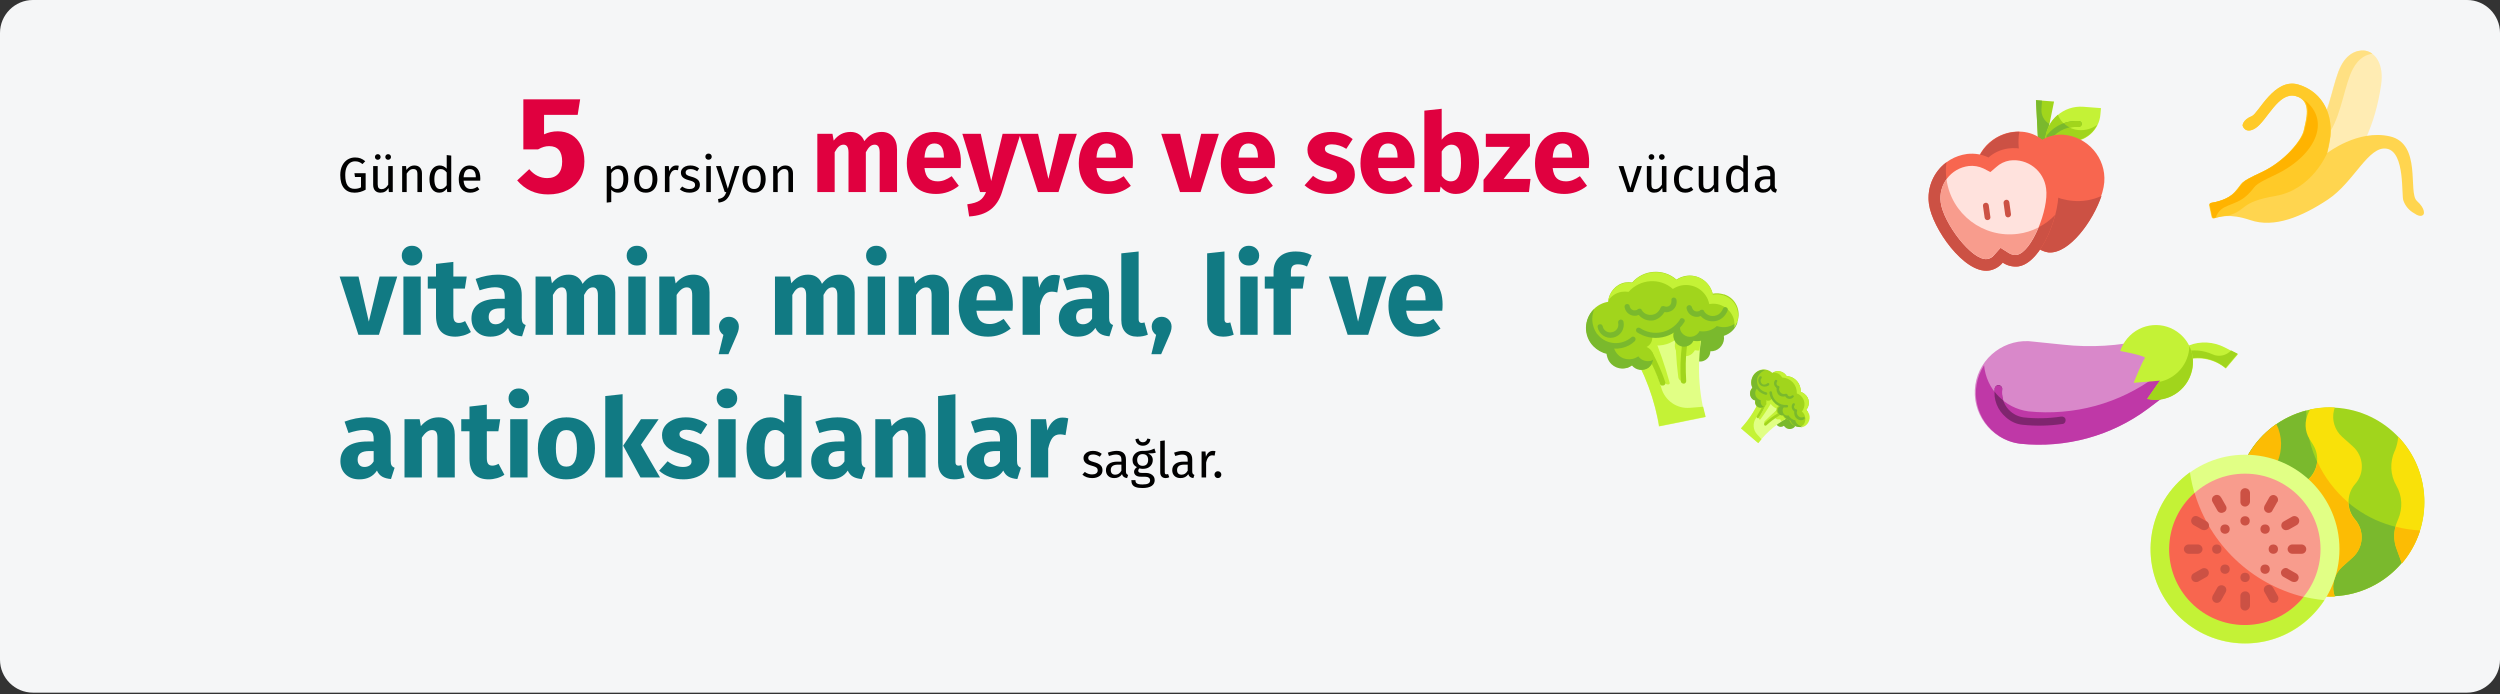 <?xml version="1.0" encoding="UTF-8"?>
<svg xmlns="http://www.w3.org/2000/svg" xmlns:xlink="http://www.w3.org/1999/xlink" width="911px" height="253px" viewBox="0 0 911 253" version="1.1">
  <rect x="0" y="0" width="911" height="253" fill="#333333" stroke="none"/>
  <title>gesund001-gesunde-ernaehrung-abschnitt-2-tr</title>
  <g id="Page-1" stroke="none" stroke-width="1" fill="none" fill-rule="evenodd">
    <g id="vorlage" transform="translate(1, -2108)" fill-rule="nonzero">
      <g id="gesund001-gesunde-ernaehrung-abschnitt-2-tr" transform="translate(-1, 2108)">
        <g id="Mask" fill="#F5F6F7">
          <path d="M12,0 L899,0 C905.6,0 911,5.4 911,12 L911,240.4 C911,247 905.6,252.4 899,252.4 L12,252.4 C5.4,252.4 0,247 0,240.4 L0,12 C0,5.4 5.4,0 12,0 Z" id="path-3"></path>
        </g>
        <g id="Path" transform="translate(719.6, 118.441)">
          <path d="M73.3,9.359 L78,7.459 C82.2,5.759 87,6.059 91.1,8.159 L95.9,10.659 L91.5,15.859 C87.6,12.559 82.3,11.359 77.4,12.659 L75.9,13.059 L73.3,9.359 Z" fill="#C4F236"></path>
          <path d="M93.4,9.259 C91.7,11.159 88.9,11.759 86.6,10.659 C83.3,9.159 79.6,8.859 76.1,9.759 L74.6,10.159 L73.8,8.959 L73.3,9.159 L75.8,12.859 L77.3,12.459 C82.2,11.159 87.5,12.359 91.4,15.659 L95.8,10.459 L93.4,9.259 Z" fill="#A1D51C"></path>
          <path d="M62.2,5.359 C52.4,7.659 42.2,8.259 32.2,7.159 L21.5,6.059 C11.3,4.559 1.7,11.659 0.2,21.859 C-1.3,32.059 5.8,41.659 16,43.159 L16.5,43.259 C33.1,44.959 49.7,40.459 63.1,30.459 L70.9,24.559 C75.7,20.959 76.7,14.259 73.1,9.459 C71.4,7.159 68.8,5.659 65.9,5.259 C64.8,4.959 63.5,5.059 62.2,5.359 L62.2,5.359 Z" fill="#D988CA"></path>
          <path d="M75.3,17.359 C75.5,15.559 75.3,13.859 74.7,12.159 C74.5,12.359 74.2,12.659 73.9,12.759 L66.1,18.659 C52.7,28.659 36.1,33.159 19.5,31.459 C10.9,30.259 4.2,23.359 3.4,14.659 C-2.2,23.359 0.3,34.859 8.9,40.459 C11.2,41.959 13.9,42.959 16.6,43.259 C33.2,44.959 49.8,40.459 63.2,30.459 L71,24.559 C73.5,22.859 75,20.259 75.3,17.359 Z" fill="#BF38A7"></path>
          <path d="M74.8,3.259 C69.1,-1.641 60.5,-0.941 55.6,4.859 C54.4,6.259 53.6,7.759 53,9.459 C57.3,10.259 62.5,11.459 62,12.059 C61.1,13.059 57.9,21.059 57.9,21.059 L67.5,20.259 L62.9,26.859 C70.2,28.459 77.5,23.859 79.2,16.559 C80.3,11.559 78.6,6.459 74.8,3.259 Z" fill="#C4F236"></path>
          <path d="M78.2,7.659 C78.1,14.059 73.4,19.559 67.1,20.759 L62.8,26.959 C70.1,28.659 77.4,23.959 79.1,16.659 C79.9,13.559 79.5,10.359 78.2,7.659 L78.2,7.659 Z" fill="#A1D51C"></path>
          <path d="M11.4,33.659 C8.3,31.059 6.7,27.059 7.3,23.059 C7.4,22.359 8.1,21.759 8.8,21.859 C9.5,21.959 10.1,22.659 10,23.359 C9.3,28.359 12.8,32.959 17.8,33.659 C22.3,34.159 26.9,34.059 31.5,33.359 C32.2,33.259 33,33.659 33.1,34.459 C33.2,35.159 32.8,35.959 32,36.059 L31.9,36.059 C27.1,36.759 22.3,36.859 17.5,36.359 C15.2,36.159 13.1,35.159 11.4,33.659 L11.4,33.659 Z" fill="#7F256F"></path>
          <path d="M7.2,24.259 C8.1,25.459 9.2,26.559 10.4,27.459 C10,26.159 9.9,24.759 10,23.459 C10.1,22.659 9.5,22.059 8.7,21.959 C8,21.959 7.4,22.359 7.2,23.059 C7.3,23.359 7.3,23.759 7.2,24.259 Z" fill="#BF38A7"></path>
        </g>
        <g id="Group-40" transform="translate(577.918, 99.04)">
          <g id="Group" transform="translate(0, 0)">
            <path d="M44.676,19.517 C42.051,20.042 40.345,22.535 40.87,25.16 C38.77,25.554 37.457,27.654 37.851,29.623 C38.245,31.723 40.345,33.035 42.314,32.642 C44.02,32.248 45.332,30.804 45.332,28.967 C47.957,29.098 50.189,26.998 50.32,24.373 C50.451,21.748 48.351,19.517 45.726,19.385 C45.332,19.385 44.939,19.385 44.676,19.517 Z" id="Path" fill="#7AB92D"></path>
            <path d="M13.176,23.848 L14.095,25.16 C20.657,34.479 24.857,45.11 26.564,56.398 L43.495,52.985 C40.607,41.96 40.476,30.542 42.97,19.385 L43.364,17.81 L13.176,23.848 Z" id="Path" fill="#E1FF85"></path>
            <path d="M18.689,22.798 L13.307,23.848 C19.607,32.773 23.939,42.879 26.17,53.51 L26.695,56.267 L43.626,52.854 C43.364,51.673 42.97,50.36 42.707,49.179 L37.851,49.573 C33.126,49.967 28.795,46.948 27.482,42.354 C26.826,40.123 26.039,37.76 25.12,35.529 C25.12,35.267 25.12,34.873 24.989,34.61 C24.857,33.692 24.332,32.904 23.676,32.248 C23.545,31.854 23.282,31.46 23.151,31.067 C24.332,30.148 24.857,28.704 24.595,27.392 C24.595,27.129 24.464,26.998 24.332,26.735 C27.745,27.26 31.157,26.21 33.782,23.848 L33.782,23.979 C32.076,25.292 31.945,27.785 33.257,29.36 C34.57,31.067 37.064,31.198 38.639,29.885 L38.639,29.885 C39.032,29.492 39.426,29.098 39.689,28.573 C40.214,28.704 40.87,28.704 41.395,28.704 C41.657,25.554 42.182,22.404 42.839,19.254 L43.232,17.679 L18.689,22.798 Z" id="Path" fill="#C4F236"></path>
            <path d="M19.607,23.06 C23.282,28.31 26.301,34.085 28.532,40.123 C28.795,40.779 29.451,41.173 30.107,41.042 C30.37,41.042 30.632,40.648 30.501,40.385 L30.501,40.385 C28.795,34.217 26.695,28.179 24.201,22.273 L19.607,23.06 Z" id="Path" fill="#C4F236"></path>
            <path d="M32.601,20.435 C32.601,26.473 32.864,32.51 33.651,38.417 C33.782,39.335 34.57,39.992 35.489,39.86 C35.489,39.86 35.489,39.86 35.489,39.86 L35.62,39.86 C35.095,33.035 35.62,26.21 37.195,19.517 L32.601,20.435 Z" id="Path" fill="#C4F236"></path>
            <path d="M35.751,40.779 L35.751,40.779 C35.095,40.779 34.57,40.385 34.57,39.86 C34.57,39.86 34.57,39.86 34.57,39.86 C34.307,35.529 34.439,31.198 34.964,26.867 C35.095,26.342 35.489,25.948 36.014,26.079 C36.014,26.079 36.014,26.079 36.014,26.079 C36.539,26.21 36.801,26.604 36.801,27.129 C36.276,31.329 36.276,35.529 36.539,39.729 C36.539,40.254 36.276,40.648 35.751,40.779 L35.751,40.779 Z" id="Path" fill="#A1D51C"></path>
            <path d="M28.007,41.435 C27.482,41.567 27.089,41.304 26.957,40.779 C25.776,37.235 24.332,33.954 22.495,30.673 C22.495,30.542 22.495,30.542 22.495,30.41 L22.495,30.279 C22.364,29.754 22.757,29.229 23.282,29.098 C23.807,28.967 24.332,29.36 24.464,29.885 C26.17,33.167 27.745,36.71 28.926,40.254 C29.057,40.779 28.795,41.304 28.27,41.435 L28.007,41.435 Z" id="Path" fill="#A1D51C"></path>
            <path d="M46.251,8.36 C45.332,3.635 40.739,0.617 36.145,1.535 C36.145,1.535 36.145,1.535 36.145,1.535 C34.964,1.798 33.914,2.192 32.995,2.848 C28.27,-1.352 20.92,-0.827 16.851,3.898 C15.932,3.767 15.145,3.767 14.226,3.898 C10.814,4.554 8.32,7.573 8.057,10.985 L7.795,10.985 C2.545,12.035 -0.736,17.023 0.314,22.273 C1.101,26.079 3.989,28.967 7.795,29.754 C7.795,30.017 7.795,30.279 7.926,30.542 C8.582,33.692 11.601,35.66 14.751,35.004 C15.539,34.873 16.326,34.479 16.982,33.954 C18.426,35.792 21.182,36.185 23.02,34.742 C24.857,33.298 25.251,30.542 23.807,28.704 C23.414,28.179 22.757,27.654 22.101,27.392 C23.676,26.604 24.464,24.898 24.07,23.192 C24.07,22.929 23.939,22.798 23.807,22.535 C27.22,23.06 30.632,22.01 33.257,19.648 L33.257,19.779 C31.551,21.092 31.289,23.454 32.601,25.16 C33.914,26.867 36.276,27.129 37.982,25.817 L37.982,25.817 C38.376,25.423 38.77,25.029 39.032,24.504 C41.264,24.898 43.626,24.242 45.332,22.667 C49.27,24.11 53.732,22.142 55.176,18.204 C56.62,14.267 54.651,9.804 50.714,8.36 C50.582,8.229 50.32,8.229 50.189,8.229 C48.876,7.835 47.564,7.704 46.251,7.967 L46.251,8.36 Z" id="Path" fill="#A1D51C"></path>
            <g id="Path" transform="translate(0, 13.61)" fill="#7AB92D">
              <path d="M23.282,18.9 C21.707,19.163 20.001,18.506 19.082,17.194 C16.457,19.031 12.914,18.506 11.076,15.881 C10.551,15.225 10.289,14.438 10.026,13.65 C10.026,13.387 9.895,13.125 9.895,12.863 C4.776,11.812 1.364,6.694 2.545,1.575 C2.545,1.575 2.545,1.575 2.545,1.575 C2.676,1.05 2.807,0.525 2.939,-3.33066907e-16 C-0.868,3.675 -0.999,9.713 2.676,13.519 C3.989,14.831 5.695,15.881 7.532,16.275 C7.532,16.538 7.532,16.8 7.664,17.062 C8.32,20.212 11.339,22.181 14.489,21.525 C15.276,21.394 16.064,21 16.72,20.475 C18.164,22.312 20.789,22.706 22.757,21.394 C23.676,20.606 24.332,19.556 24.464,18.375 C24.07,18.769 23.676,18.9 23.282,18.9 Z"></path>
              <path d="M51.632,6.431 C50.32,6.694 49.007,6.562 47.695,6.169 C45.989,7.744 43.626,8.4 41.395,8.006 C40.476,9.844 38.114,10.631 36.276,9.713 C35.226,9.188 34.439,8.269 34.307,7.088 C34.176,6.562 34.176,6.169 34.307,5.644 C34.045,6.037 33.651,6.3 33.389,6.694 L33.389,6.825 C31.682,8.137 31.42,10.5 32.732,12.206 C34.045,13.912 36.407,14.175 38.114,12.863 C38.639,12.469 38.901,12.075 39.164,11.55 C41.395,11.944 43.757,11.287 45.464,9.713 C49.401,11.025 53.864,8.925 55.176,4.987 C55.176,4.987 55.176,4.987 55.176,4.987 L55.176,4.725 C54.126,5.513 52.814,6.169 51.632,6.431 Z"></path>
              <path d="M27.876,10.238 C24.595,10.894 21.314,10.238 18.557,8.4 C18.164,8.006 18.164,7.481 18.426,7.088 C18.689,6.694 19.214,6.694 19.607,6.825 C24.464,10.106 30.895,8.794 34.176,3.938 C34.176,3.938 34.176,3.938 34.176,3.806 L34.176,3.806 C34.439,3.281 34.964,3.15 35.489,3.413 C36.014,3.675 36.145,4.2 35.882,4.725 C35.882,4.725 35.882,4.725 35.882,4.725 L35.751,4.856 C34.045,7.612 31.157,9.581 27.876,10.238 L27.876,10.238 Z"></path>
              <path d="M13.045,14.175 C9.37,14.963 5.564,13.65 3.07,10.762 C2.676,10.369 2.676,9.713 3.07,9.45 C3.464,9.188 4.12,9.056 4.382,9.45 C7.532,12.994 12.914,13.387 16.589,10.238 L16.589,10.238 C16.982,9.844 17.507,9.975 17.901,10.369 C18.164,10.762 18.164,11.287 17.77,11.681 C16.589,12.863 14.882,13.781 13.045,14.175 Z"></path>
              <path d="M9.895,10.369 C7.27,10.894 4.776,9.188 4.251,6.562 C4.251,6.562 4.251,6.562 4.251,6.562 C4.12,6.037 4.514,5.513 5.039,5.513 C5.564,5.381 5.957,5.775 6.089,6.169 C6.351,7.744 7.926,8.794 9.501,8.4 C11.076,8.137 12.126,6.562 11.732,4.987 C11.601,4.463 11.995,3.938 12.52,3.806 C13.045,3.675 13.57,4.069 13.701,4.594 C14.226,7.35 12.52,9.844 9.895,10.369 Z"></path>
            </g>
            <path d="M55.307,14.398 C54.52,10.198 50.451,7.573 46.251,8.36 C45.332,3.635 40.739,0.617 36.145,1.667 C34.964,1.929 33.914,2.323 32.995,2.979 C28.27,-1.221 20.92,-0.696 16.851,4.029 C15.932,3.898 15.145,3.898 14.226,4.029 C11.076,4.685 8.714,7.179 8.189,10.329 C9.37,8.754 10.945,7.704 12.914,7.31 C13.832,7.179 14.62,7.179 15.539,7.31 C19.739,2.585 26.957,2.06 31.682,6.26 C35.62,3.635 41.001,4.685 43.626,8.623 C44.282,9.542 44.676,10.592 44.939,11.773 C49.007,10.985 53.076,13.61 53.995,17.679 C54.126,18.598 54.257,19.517 53.995,20.435 C55.307,18.598 55.701,16.498 55.307,14.398 Z" id="Path" fill="#C4F236"></path>
            <path d="M24.726,17.679 C22.626,18.073 20.526,17.285 19.214,15.71 C18.951,15.842 18.689,15.842 18.557,15.973 C16.457,16.367 14.489,15.054 14.095,12.954 C14.095,12.954 14.095,12.954 14.095,12.954 C13.964,12.429 14.226,11.904 14.751,11.773 C15.276,11.642 15.801,11.904 15.932,12.429 C15.932,12.429 15.932,12.56 15.932,12.56 C16.195,13.61 17.114,14.267 18.164,14.004 C18.426,14.004 18.689,13.873 18.951,13.61 C19.345,13.348 20.001,13.348 20.264,13.742 C20.264,13.742 20.264,13.742 20.264,13.873 C21.314,15.71 23.676,16.235 25.514,15.185 C26.301,14.66 26.826,14.004 27.22,13.085 C27.351,12.823 27.482,12.56 27.745,12.56 C28.007,12.429 28.27,12.429 28.532,12.56 C29.582,12.954 30.632,12.56 31.026,11.51 C31.157,11.117 31.157,10.723 31.157,10.46 C31.026,9.935 31.42,9.41 31.814,9.41 C31.814,9.41 31.814,9.41 31.814,9.41 C32.339,9.279 32.864,9.673 32.995,10.198 C33.389,12.298 32.076,14.267 29.976,14.66 C29.582,14.792 29.057,14.792 28.664,14.66 C27.745,16.104 26.301,17.285 24.726,17.679 L24.726,17.679 Z" id="Path" fill="#7AB92D"></path>
            <path d="M47.301,17.942 C45.201,18.335 43.232,17.679 41.789,16.104 C41.526,16.235 41.264,16.235 41.132,16.367 C39.032,16.76 37.064,15.448 36.67,13.348 C36.539,12.823 36.932,12.298 37.457,12.167 C37.457,12.167 37.457,12.167 37.457,12.167 C37.982,12.035 38.507,12.429 38.639,12.954 C38.901,14.004 39.82,14.66 40.87,14.398 C41.132,14.398 41.395,14.267 41.657,14.004 C42.051,13.742 42.707,13.742 42.97,14.135 L42.97,14.267 C44.02,16.104 46.382,16.629 48.22,15.579 C49.007,15.054 49.532,14.398 49.926,13.479 C50.057,12.954 50.714,12.692 51.107,12.954 C51.107,12.954 51.107,12.954 51.107,12.954 C51.632,13.085 51.764,13.61 51.632,14.135 C50.845,16.104 49.27,17.548 47.301,17.942 Z" id="Path" fill="#7AB92D"></path>
          </g>
          <g id="Group" transform="translate(56.489, 35.579)">
            <path d="M19.031,17.406 C18.113,16.619 16.669,16.75 15.75,17.669 C14.963,17.013 13.781,17.144 13.125,17.931 C12.469,18.719 12.6,19.9 13.387,20.556 C14.044,21.081 14.963,21.081 15.619,20.556 C15.75,20.688 15.881,20.819 16.012,20.95 C16.8,21.869 18.244,22 19.294,21.213 C20.212,20.425 20.344,18.981 19.556,17.931 C19.425,17.669 19.294,17.538 19.031,17.406 Z" id="Path" fill="#7AB92D"></path>
            <path d="M8.269,6.906 L8.006,7.694 C6.431,12.944 3.675,17.669 0,21.475 L6.3,26.856 C9.581,22.525 13.781,19.113 18.769,16.75 L19.425,16.356 L8.269,6.906 Z" id="Path" fill="#E1FF85"></path>
            <path d="M10.238,8.613 L8.269,6.906 C6.825,11.894 4.331,16.488 0.919,20.425 L0,21.475 L6.3,26.856 C6.694,26.331 7.088,25.938 7.481,25.413 L5.906,23.706 C4.331,22 4.2,19.506 5.513,17.669 C6.169,16.75 6.825,15.831 7.35,14.781 C7.481,14.65 7.612,14.65 7.744,14.519 C8.006,14.125 8.137,13.731 8.269,13.338 C8.4,13.206 8.531,12.944 8.531,12.813 C9.188,12.944 9.975,12.813 10.369,12.288 C10.5,12.156 10.5,12.156 10.5,12.025 C11.287,13.469 12.731,14.388 14.306,14.65 L14.306,14.781 C13.387,14.519 12.338,15.044 12.075,15.963 C11.812,16.881 12.338,17.931 13.256,18.194 C13.387,18.194 13.387,18.194 13.519,18.194 C13.781,18.194 14.044,18.194 14.306,18.194 C14.438,18.456 14.569,18.719 14.831,18.85 C16.144,18.063 17.456,17.275 18.769,16.619 L19.425,16.356 L10.238,8.613 Z" id="Path" fill="#C4F236"></path>
            <path d="M10.369,9.138 C9.45,12.025 8.269,14.913 6.562,17.406 C6.431,17.669 6.431,18.063 6.694,18.194 C6.825,18.325 6.956,18.325 7.088,18.194 C7.088,18.194 7.088,18.194 7.088,18.194 L7.088,18.194 C8.925,15.7 10.5,13.206 12.075,10.45 L10.369,9.138 Z" id="Path" fill="#C4F236"></path>
            <path d="M15.094,13.206 C12.863,14.913 10.631,16.881 8.662,18.85 C8.4,19.113 8.4,19.638 8.662,19.9 C8.662,19.9 8.662,19.9 8.662,19.9 L8.662,19.9 C11.025,17.669 13.781,15.963 16.8,14.519 L15.094,13.206 Z" id="Path" fill="#C4F236"></path>
            <path d="M8.531,20.294 L8.531,20.294 C8.4,20.163 8.4,19.769 8.531,19.638 C10.106,18.194 11.681,17.013 13.519,15.963 C13.781,15.831 14.044,15.963 14.175,16.225 C14.306,16.356 14.175,16.619 14.044,16.75 C12.338,17.8 10.762,18.981 9.188,20.425 C8.925,20.556 8.662,20.556 8.531,20.294 L8.531,20.294 Z" id="Path" fill="#A1D51C"></path>
            <path d="M5.906,17.669 C5.775,17.538 5.644,17.275 5.775,17.013 C6.694,15.569 7.612,13.994 8.269,12.419 C8.269,12.419 8.269,12.288 8.4,12.288 L8.4,12.288 C8.531,12.025 8.794,12.025 9.056,12.156 C9.319,12.288 9.319,12.55 9.188,12.813 C9.188,12.813 9.188,12.813 9.056,12.944 C8.269,14.519 7.481,16.094 6.431,17.669 C6.3,17.8 6.037,17.8 5.906,17.669 L5.906,17.669 Z" id="Path" fill="#A1D51C"></path>
            <path d="M23.756,14.781 C25.2,13.075 25.069,10.45 23.231,9.006 C22.837,8.613 22.312,8.35 21.788,8.219 C21.919,5.2 19.688,2.575 16.669,2.444 C16.669,2.444 16.669,2.444 16.669,2.444 C16.406,2.05 16.144,1.788 15.881,1.525 C14.569,0.475 12.731,0.344 11.419,1.263 L11.287,1.131 C9.319,-0.575 6.562,-0.312 4.856,1.656 C3.675,3.1 3.413,5.069 4.2,6.644 C4.069,6.775 4.069,6.775 3.938,6.906 C3.019,8.088 3.15,9.794 4.2,10.713 C4.2,10.713 4.2,10.713 4.2,10.713 C4.463,10.975 4.856,11.106 5.25,11.238 C4.856,12.288 5.381,13.469 6.431,13.863 C7.481,14.256 8.662,13.731 9.056,12.681 C9.056,12.55 9.188,12.419 9.188,12.288 C9.319,11.894 9.319,11.631 9.188,11.238 C9.975,11.631 10.762,11.369 11.287,10.713 C11.419,10.581 11.419,10.581 11.419,10.45 C12.206,11.894 13.65,12.813 15.225,13.075 L15.225,13.075 C14.306,12.813 13.256,13.469 12.994,14.388 C12.731,15.306 13.387,16.356 14.306,16.619 L14.306,16.619 C14.569,16.619 14.831,16.619 15.094,16.619 C15.619,17.538 16.538,18.325 17.587,18.456 C18.244,20.294 20.344,21.344 22.181,20.688 C24.019,20.031 25.069,17.931 24.413,15.963 C24.544,15.569 24.15,15.044 23.756,14.781 L23.756,14.781 Z" id="Path" fill="#A1D51C"></path>
            <g id="Path" transform="translate(3.323, 0.159)" fill="#7AB92D">
              <path d="M4.552,13.178 C3.896,12.653 3.764,11.866 3.896,11.078 C3.502,10.947 3.108,10.816 2.846,10.553 C1.664,9.634 1.533,7.797 2.583,6.747 C2.583,6.747 2.583,6.747 2.583,6.747 C2.714,6.616 2.714,6.616 2.846,6.484 C1.664,4.253 2.714,1.497 4.946,0.316 C5.208,0.184 5.471,0.053 5.602,0.053 C3.108,-0.341 0.877,1.497 0.483,3.991 C0.483,3.991 0.483,3.991 0.483,3.991 C0.352,4.909 0.483,5.828 0.877,6.616 C0.746,6.747 0.746,6.747 0.614,6.878 C-0.304,8.059 -0.173,9.766 0.877,10.684 C0.877,10.684 0.877,10.684 0.877,10.684 C1.139,10.947 1.533,11.078 1.927,11.209 C1.664,12.259 2.321,13.441 3.371,13.703 C3.896,13.834 4.552,13.703 5.077,13.441 C4.946,13.309 4.683,13.309 4.552,13.178 Z"></path>
              <path d="M17.546,20.003 C17.021,19.609 16.627,19.084 16.496,18.428 C15.446,18.166 14.527,17.509 14.002,16.591 C12.952,16.853 12.033,16.197 11.902,15.147 C11.902,15.147 11.902,15.147 11.902,15.147 C11.771,14.622 11.902,14.097 12.296,13.572 C12.427,13.441 12.689,13.309 12.821,13.178 C12.558,13.178 12.427,13.178 12.164,13.047 L12.164,13.047 C11.114,12.916 10.196,13.572 10.064,14.491 C9.933,15.409 10.458,16.328 11.377,16.591 C11.639,16.591 11.902,16.591 12.164,16.591 C12.689,17.509 13.608,18.297 14.658,18.428 C15.314,20.266 17.414,21.316 19.252,20.659 C19.252,20.659 19.252,20.659 19.252,20.659 L19.252,20.659 C18.727,20.659 18.071,20.397 17.546,20.003 Z"></path>
              <path d="M9.146,12.259 C7.964,11.209 7.177,9.766 7.046,8.191 C7.046,7.928 7.308,7.797 7.571,7.797 C7.702,7.797 7.964,7.928 7.964,8.191 C8.227,10.947 10.589,13.047 13.346,12.784 L13.346,12.784 C13.608,12.784 13.871,12.916 13.871,13.178 C13.871,13.178 13.871,13.178 13.871,13.178 C13.871,13.441 13.739,13.703 13.477,13.703 L13.477,13.703 C11.902,13.834 10.327,13.309 9.146,12.259 Z"></path>
              <path d="M3.371,7.928 C2.058,6.747 1.402,4.909 1.664,3.203 C1.664,2.941 1.927,2.809 2.189,2.809 C2.452,2.809 2.583,3.072 2.583,3.334 C2.189,5.566 3.633,7.666 5.864,8.191 L5.864,8.191 C6.127,8.191 6.258,8.453 6.258,8.716 C6.258,8.716 6.258,8.716 6.258,8.716 C6.258,8.978 5.996,9.109 5.733,9.109 C5.733,9.109 5.733,9.109 5.733,9.109 C4.814,8.847 4.027,8.453 3.371,7.928 Z"></path>
              <path d="M3.764,5.566 C2.846,4.778 2.714,3.334 3.502,2.416 C3.502,2.416 3.502,2.416 3.502,2.416 C3.633,2.284 3.896,2.284 4.158,2.416 C4.158,2.416 4.158,2.416 4.158,2.416 C4.289,2.547 4.289,2.941 4.158,3.072 C3.633,3.597 3.764,4.516 4.289,5.041 C4.814,5.566 5.733,5.434 6.258,4.909 L6.258,4.909 C6.389,4.778 6.783,4.778 6.914,4.909 C7.046,5.041 7.046,5.303 6.914,5.566 C6.914,5.566 6.914,5.566 6.914,5.566 C6.127,6.222 4.683,6.353 3.764,5.566 Z"></path>
            </g>
            <path d="M24.15,19.9 C25.462,18.325 25.331,16.094 23.756,14.781 C25.2,13.075 25.069,10.45 23.231,9.006 C22.837,8.613 22.312,8.35 21.788,8.219 C21.919,5.2 19.688,2.575 16.669,2.444 C16.669,2.444 16.669,2.444 16.669,2.444 C16.406,2.05 16.144,1.788 15.881,1.525 C14.7,0.475 13.125,0.344 11.812,1.131 C12.731,1.131 13.65,1.394 14.306,2.05 C14.569,2.313 14.831,2.706 15.094,2.969 C18.113,3.1 20.475,5.594 20.344,8.744 C20.344,8.744 20.344,8.744 20.344,8.744 C22.444,9.4 23.625,11.763 22.969,13.863 C22.837,14.388 22.575,14.913 22.181,15.306 C23.756,16.619 23.887,18.981 22.575,20.425 C22.575,20.425 22.575,20.425 22.575,20.425 C22.312,20.819 21.919,21.081 21.525,21.213 C22.575,21.081 23.494,20.688 24.15,19.9 Z" id="Path" fill="#C4F236"></path>
            <path d="M13.912,9.4 C13.125,8.744 12.863,7.694 12.994,6.775 C12.863,6.775 12.731,6.644 12.731,6.513 C11.944,5.856 11.812,4.675 12.469,3.888 C12.469,3.888 12.469,3.888 12.469,3.888 C12.6,3.756 12.863,3.756 13.125,3.888 C13.125,3.888 13.125,3.888 13.125,3.888 C13.256,4.019 13.256,4.413 13.125,4.544 C12.863,4.938 12.863,5.463 13.256,5.856 C13.387,5.988 13.519,5.988 13.65,5.988 C13.912,5.988 14.044,6.25 14.044,6.513 C14.044,6.513 14.044,6.513 14.044,6.513 L14.044,6.513 C13.65,7.431 14.175,8.481 15.094,8.875 C15.488,9.006 15.881,9.006 16.275,8.875 C16.406,8.875 16.538,8.875 16.669,8.875 C16.8,8.875 16.8,9.006 16.931,9.138 C17.062,9.663 17.587,9.925 17.981,9.794 C18.113,9.794 18.375,9.663 18.506,9.531 C18.637,9.4 19.031,9.4 19.163,9.531 C19.294,9.663 19.294,9.925 19.163,10.056 C18.506,10.844 17.325,10.975 16.538,10.319 C16.538,10.319 16.538,10.319 16.538,10.319 C16.406,10.188 16.275,10.056 16.144,9.794 C15.225,10.056 14.438,9.794 13.912,9.4 L13.912,9.4 Z" id="Path" fill="#7AB92D"></path>
            <path d="M20.344,17.931 C19.556,17.275 19.294,16.225 19.425,15.306 C19.294,15.306 19.163,15.175 19.163,15.044 C18.375,14.388 18.244,13.206 18.9,12.419 C18.9,12.419 18.9,12.419 18.9,12.419 C19.031,12.288 19.425,12.288 19.556,12.419 C19.688,12.55 19.688,12.813 19.556,13.075 C19.556,13.075 19.556,13.075 19.556,13.075 C19.163,13.469 19.294,13.994 19.688,14.388 C19.688,14.388 19.688,14.388 19.688,14.388 C19.819,14.519 19.95,14.519 20.081,14.519 C20.344,14.519 20.475,14.781 20.475,15.044 C20.475,15.044 20.475,15.044 20.475,15.044 L20.475,15.044 C20.081,15.963 20.606,17.013 21.525,17.406 C21.919,17.538 22.312,17.538 22.706,17.406 C22.969,17.275 23.231,17.406 23.231,17.669 C23.231,17.931 23.231,18.194 22.969,18.194 C22.181,18.719 21.131,18.588 20.344,17.931 Z" id="Path" fill="#7AB92D"></path>
          </g>
        </g>
        <g id="Path" transform="translate(804.981, 18.399)">
          <path d="M17.019,46.001 C12.719,46.901 10.019,51.001 10.819,55.301 C11.719,59.601 15.819,62.301 20.119,61.501 C40.919,56.601 58.419,42.101 62.719,12.401 C63.719,5.301 60.919,0.901 57.019,0.101 C55.519,-0.199 51.019,-0.199 48.019,5.601 C45.219,10.901 44.019,21.701 39.819,28.301 C37.019,32.701 33.519,36.601 29.319,39.801 C25.719,42.601 21.519,44.701 17.019,46.001 Z" fill="#FFECB3"></path>
          <path d="M17.019,46.001 C12.719,46.901 10.019,51.001 10.819,55.301 C11.619,59.101 14.919,61.701 18.819,61.601 C16.919,60.501 15.719,58.601 15.219,56.501 C14.319,52.201 17.119,48.101 21.419,47.201 C25.919,45.901 30.119,43.801 33.719,40.901 C37.819,37.701 41.419,33.801 44.219,29.401 C48.319,22.801 49.519,12.001 52.419,6.701 C54.519,2.701 57.419,1.401 59.519,1.201 C58.819,0.601 57.919,0.301 57.119,0.101 C55.619,-0.199 51.119,-0.199 48.119,5.601 C45.319,10.901 44.119,21.701 39.919,28.301 C37.119,32.701 33.619,36.601 29.419,39.801 C25.719,42.601 21.519,44.701 17.019,46.001 Z" fill="#FFE082"></path>
          <path d="M43.019,37.401 C47.019,24.001 41.319,14.901 32.519,12.401 C23.719,9.901 18.019,22.901 15.619,23.901 C12.119,25.301 12.219,27.401 12.219,27.401 C12.219,27.401 13.119,30.701 16.919,28.301 C21.119,25.601 25.219,15.001 31.519,16.601 C37.819,18.201 35.219,25.601 34.519,29.101 C33.819,32.601 27.619,40.401 19.019,44.401 C10.419,48.401 12.719,47.901 9.319,51.601 C6.719,54.401 2.319,55.301 0.619,55.601 C0.219,55.701 -0.081,56.001 0.019,56.401 C0.019,56.401 0.019,56.401 0.019,56.501 L0.919,60.701 C1.019,61.101 1.419,61.301 1.719,61.201 C1.719,61.201 1.719,61.201 1.719,61.201 C3.819,60.701 7.219,59.201 15.019,61.801 C23.719,64.801 33.819,60.601 43.319,54.301 C52.819,48.001 58.119,34.501 64.819,35.801 C71.519,37.101 70.019,52.901 70.819,54.701 C71.519,56.701 72.919,58.301 74.719,59.301 C77.519,61.301 78.219,59.601 78.219,59.601 C78.219,59.601 79.019,57.801 75.719,54.801 C72.419,51.801 77.619,34.001 65.919,31.301 C54.219,28.601 43.019,37.401 43.019,37.401 L43.019,37.401 Z" fill="#FFD54F"></path>
          <path d="M0.819,55.501 C0.419,55.601 0.119,55.901 0.219,56.301 C0.219,56.301 0.219,56.301 0.219,56.401 L1.119,60.601 C1.219,61.001 1.619,61.201 1.919,61.101 C1.919,61.101 1.919,61.101 1.919,61.101 C3.519,60.601 5.119,60.301 6.819,60.201 L6.819,60.201 C14.119,58.201 10.819,55.301 24.219,53.001 C37.619,50.701 43.019,37.401 43.019,37.401 C43.019,37.401 43.519,34.901 44.219,31.301 C45.119,21.301 39.819,14.601 32.519,12.401 C23.819,9.801 18.019,22.901 15.619,23.901 C12.119,25.301 12.219,27.401 12.219,27.401 C12.219,27.401 13.219,30.701 16.919,28.301 C21.119,25.601 25.219,15.001 31.519,16.601 C37.819,18.201 35.219,25.601 34.519,29.101 C33.819,32.601 27.619,40.401 19.019,44.401 C10.419,48.401 12.719,47.901 9.319,51.601 C6.919,54.401 2.519,55.301 0.819,55.501 L0.819,55.501 Z" fill="#FFCA28"></path>
          <path d="M0.219,56.301 L1.119,60.501 C1.219,60.901 1.619,61.101 1.919,61.001 C1.919,61.001 1.919,61.001 1.919,61.001 L2.419,60.901 C4.319,55.501 9.319,57.101 14.019,52.601 C17.619,49.201 15.119,49.501 23.719,45.501 C32.319,41.501 37.719,35.701 39.219,30.201 C40.719,24.701 38.119,20.301 34.119,17.601 C37.419,20.301 35.419,26.101 34.819,29.001 C34.119,32.401 27.919,40.301 19.319,44.301 C10.719,48.301 13.019,47.801 9.619,51.501 C7.019,54.301 2.619,55.201 0.919,55.501 C0.419,55.501 0.219,55.901 0.219,56.301 C0.219,56.301 0.219,56.301 0.219,56.301 Z" fill="#FFB300"></path>
        </g>
        <g id="Group" transform="translate(783.648, 148.4)">
          <circle id="Oval" fill="#A1D51C" cx="65.352" cy="34.5" r="34.4"></circle>
          <path d="M56.752,1.8 L56.752,1.2 C38.352,6 27.352,24.7 32.052,43.1 C36.752,61.5 55.552,72.5 73.952,67.8 C85.452,64.8 94.552,56.1 98.152,44.8 C75.052,44 56.752,25 56.752,1.8 Z" id="Path" fill="#7AB92D"></path>
          <path d="M69.852,58.1 L73.652,54.7 C77.652,51.1 78.052,45 74.552,40.9 C71.352,37.2 71.352,31.7 74.552,28 C78.152,24 77.752,17.8 73.652,14.2 L69.852,10.8 C67.152,8.4 65.952,4.6 66.852,1.1 L67.152,0.1 C66.552,0.1 66.052,1.44328993e-15 65.452,1.44328993e-15 C63.052,1.44328993e-15 60.552,0.3 58.152,0.8 L57.552,2 C56.052,5.1 56.152,8.7 57.952,11.6 L59.252,13.7 C61.752,17.7 61.052,23 57.552,26.2 L56.452,27.1 C52.452,30.7 52.052,36.9 55.652,41 C55.952,41.3 56.152,41.6 56.452,41.8 L57.552,42.7 C61.052,45.9 61.852,51.2 59.252,55.2 L57.952,57.3 C56.152,60.2 55.952,63.8 57.552,66.9 L58.152,68.1 C60.552,68.7 62.952,69 65.452,69 L67.152,69 L66.852,68 C65.952,64.4 67.052,60.6 69.852,58.1 L69.852,58.1 Z" id="Path" fill="#F9E109"></path>
          <path d="M90.252,10.7 C90.152,12.4 89.752,14 89.152,15.6 L88.952,16 C87.152,20 87.352,24.7 89.552,28.5 C91.752,32.3 91.952,36.8 90.252,40.8 L89.952,41.5 C88.552,44.7 88.452,48.4 89.752,51.7 L91.652,56.9 C103.052,43.4 102.452,23.4 90.252,10.7 Z" id="Path" fill="#F9E109"></path>
          <path d="M30.952,34.5 C30.952,43 34.052,51.1 39.752,57.4 C45.552,52.7 47.452,44.7 44.352,37.9 C42.352,33.6 42.352,28.6 44.352,24.3 L46.152,20.2 C48.152,15.7 48.052,10.5 45.852,6.1 C36.652,12.5 31.052,23.1 30.952,34.5 L30.952,34.5 Z" id="Path" fill="#FCBC04"></path>
          <path d="M89.252,43.5 C88.552,46.2 88.652,49.1 89.652,51.7 L91.552,56.9 C94.552,53.4 96.852,49.3 98.252,44.9 C95.152,44.7 92.152,44.3 89.252,43.5 Z" id="Path" fill="#FCBC04"></path>
          <path d="M72.052,34.7 C67.252,30.6 63.352,25.5 60.752,19.8 C60.552,22.3 59.352,24.6 57.552,26.3 L56.452,27.2 C52.452,30.8 52.052,37 55.652,41 C55.652,41 55.652,41 55.652,41 C55.952,41.3 56.152,41.6 56.452,41.8 L57.552,42.7 C61.052,45.9 61.852,51.2 59.252,55.2 L57.952,57.3 C56.152,60.2 55.952,63.8 57.552,66.9 L58.152,68.1 C60.552,68.6 63.052,68.9 65.452,68.9 L67.152,68.9 L66.852,67.9 C65.952,64.4 67.152,60.6 69.852,58.2 L73.652,54.8 C77.652,51.2 78.052,45.1 74.552,41 C72.952,39.3 72.152,37 72.052,34.7 L72.052,34.7 Z" id="Path" fill="#FCBC04"></path>
          <circle id="Oval" fill="#E1FF85" cx="34.452" cy="51.7" r="34.4"></circle>
          <path d="M14.352,23.7 C-1.048,34.8 -4.648,56.3 6.452,71.7 C17.552,87.1 39.052,90.7 54.452,79.6 C57.952,77.1 60.952,73.9 63.352,70.3 C38.252,67.9 18.052,48.7 14.352,23.7 Z" id="Path" fill="#C4F236"></path>
          <circle id="Oval" fill="#F89C8D" cx="34.452" cy="51.7" r="27.5"></circle>
          <path d="M16.052,31.2 C4.652,41.3 3.652,58.7 13.752,70.1 C23.852,81.5 41.252,82.5 52.652,72.4 C53.752,71.4 54.852,70.3 55.752,69.1 C36.752,64.4 21.652,50 16.052,31.2 Z" id="Path" fill="#F8664F"></path>
          <g transform="translate(12.152, 29.49)" fill="#CC5144">
            <path d="M22.3,6.71 C21.3,6.71 20.6,5.91 20.6,5.01 L20.6,1.61 C20.7,0.61 21.5,-0.09 22.5,0.01 C23.4,0.11 24,0.71 24.1,1.61 L24.1,5.01 C24,5.91 23.2,6.71 22.3,6.71 C22.3,6.71 22.3,6.71 22.3,6.71 Z" id="Path"></path>
            <path d="M22.3,44.61 C21.3,44.61 20.6,43.81 20.6,42.91 L20.6,39.51 C20.5,38.51 21.2,37.71 22.2,37.61 C23.2,37.51 24,38.21 24.1,39.21 C24.1,39.31 24.1,39.41 24.1,39.51 L24.1,42.91 C24,43.81 23.2,44.61 22.3,44.61 C22.3,44.61 22.3,44.61 22.3,44.61 Z" id="Path"></path>
            <path d="M42.9,23.91 L39.5,23.91 C38.6,23.91 37.8,23.11 37.8,22.21 C37.8,21.31 38.6,20.51 39.5,20.51 L42.9,20.51 C43.8,20.51 44.6,21.31 44.6,22.21 C44.6,23.11 43.9,23.91 42.9,23.91 Z" id="Path"></path>
            <path d="M5.1,23.91 L1.7,23.91 C0.8,23.91 -6.66133815e-16,23.11 -6.66133815e-16,22.21 C-6.66133815e-16,21.31 0.8,20.51 1.7,20.51 L5.1,20.51 C6,20.51 6.8,21.31 6.8,22.21 C6.8,23.11 6,23.91 5.1,23.91 L5.1,23.91 Z" id="Path"></path>
            <path d="M30.9,9.01 C30,9.01 29.2,8.21 29.2,7.31 C29.2,7.01 29.3,6.71 29.4,6.41 L31.1,3.41 C31.5,2.61 32.6,2.21 33.4,2.71 C34.2,3.11 34.6,4.21 34.1,5.01 C34.1,5.01 34.1,5.11 34,5.11 L34,5.11 L32.3,8.11 C32.1,8.71 31.5,9.01 30.9,9.01 Z" id="Path"></path>
            <path d="M12,41.81 C11.1,41.81 10.3,41.01 10.3,40.11 C10.3,39.81 10.4,39.51 10.5,39.21 L12.2,36.21 C12.7,35.41 13.7,35.11 14.6,35.61 C15.5,36.11 15.7,37.11 15.2,38.01 L15.2,38.01 L13.5,41.01 C13.1,41.51 12.6,41.81 12,41.81 L12,41.81 Z" id="Path"></path>
            <path d="M40.2,34.21 C39.9,34.21 39.6,34.11 39.3,34.01 L36.3,32.31 C35.5,31.91 35.1,30.81 35.6,30.01 C36.1,29.21 37.1,28.81 37.9,29.31 C37.9,29.31 38,29.31 38,29.41 L41,31.11 C41.8,31.61 42.1,32.61 41.6,33.41 C41.4,33.91 40.8,34.21 40.2,34.21 Z" id="Path"></path>
            <path d="M7.4,15.31 C7.1,15.31 6.8,15.21 6.5,15.11 L3.5,13.41 C2.7,12.91 2.4,11.91 2.9,11.01 C3.4,10.11 4.4,9.91 5.3,10.41 L5.3,10.41 L8.3,12.11 C9.1,12.61 9.4,13.61 9,14.41 C8.6,15.01 8,15.31 7.4,15.31 L7.4,15.31 Z" id="Path"></path>
            <path d="M37.2,15.31 C36.3,15.31 35.5,14.51 35.5,13.61 C35.5,13.01 35.8,12.41 36.4,12.11 L39.4,10.41 C40.2,9.91 41.3,10.21 41.8,11.01 C42.3,11.81 42,12.91 41.2,13.41 L41.2,13.41 L38.2,15.11 C37.8,15.21 37.5,15.31 37.2,15.31 L37.2,15.31 Z" id="Path"></path>
            <path d="M4.4,34.21 C3.4,34.21 2.7,33.41 2.7,32.51 C2.7,31.91 3,31.31 3.6,31.01 L6.6,29.31 C7.4,28.91 8.5,29.21 8.9,30.01 C9.3,30.81 9.1,31.81 8.3,32.31 L5.3,34.01 C5,34.21 4.7,34.21 4.4,34.21 Z" id="Path"></path>
            <path d="M32.6,41.81 C32,41.81 31.4,41.51 31.1,40.91 L29.4,37.91 C28.9,37.11 29.1,36.01 30,35.51 C30.8,35.01 31.9,35.21 32.4,36.11 C32.4,36.11 32.4,36.21 32.5,36.21 L32.5,36.21 L34.2,39.21 C34.7,40.01 34.4,41.11 33.6,41.61 C33.2,41.71 32.9,41.81 32.6,41.81 Z" id="Path"></path>
            <path d="M13.7,9.01 C13.1,9.01 12.5,8.71 12.2,8.11 L10.5,5.11 C10,4.31 10.2,3.21 11.1,2.71 C11.9,2.21 13,2.41 13.5,3.31 C13.5,3.31 13.5,3.41 13.6,3.41 L15.3,6.41 C15.8,7.21 15.5,8.31 14.7,8.71 C14.3,8.91 14,9.01 13.7,9.01 Z" id="Path"></path>
            <circle id="Oval" cx="22.3" cy="11.91" r="1.7"></circle>
            <circle id="Oval" cx="22.3" cy="32.51" r="1.7"></circle>
            <circle id="Oval" cx="32.6" cy="22.21" r="1.7"></circle>
            <circle id="Oval" cx="12" cy="22.21" r="1.7"></circle>
            <circle id="Oval" cx="15" cy="29.51" r="1.7"></circle>
            <circle id="Oval" cx="29.6" cy="14.91" r="1.7"></circle>
            <circle id="Oval" cx="15" cy="14.91" r="1.7"></circle>
            <circle id="Oval" cx="29.6" cy="29.51" r="1.7"></circle>
          </g>
        </g>
        <g id="Path" transform="translate(702.751, 36.5)">
          <polygon fill="#A1D51C" points="42.249 17.6 40.049 17.4 39.149 0 45.749 0.5"></polygon>
          <path d="M41.149,3.4 L41.349,0.2 L39.149,0 L40.049,17.4 L42.249,17.6 L43.949,8.6 C42.149,7.6 41.049,5.5 41.149,3.4 Z" fill="#7AB92D"></path>
          <path d="M56.349,2.4 L62.849,2.9 L62.849,2.9 L62.649,5.1 C62.249,11 57.049,15.5 51.149,15.1 C51.149,15.1 51.149,15.1 51.149,15.1 L42.549,14.5 L42.549,14.5 C43.049,7.2 49.249,1.9 56.349,2.4 C56.349,2.4 56.349,2.4 56.349,2.4 Z" fill="#C4F236"></path>
          <path d="M54.649,10.9 C51.249,10.6 48.349,8.5 47.149,5.3 C44.449,7.5 42.749,10.8 42.449,14.3 L51.049,14.9 C55.449,15.2 59.549,12.9 61.449,9 C59.549,10.4 57.149,11.1 54.649,10.9 Z" fill="#A1D51C"></path>
          <path d="M43.949,14.4 C43.349,14.4 42.949,13.8 42.949,13.2 C42.949,13 43.049,12.8 43.249,12.6 C46.149,9.1 50.449,7.3 54.949,7.6 C55.549,7.7 55.949,8.2 55.849,8.8 C55.749,9.3 55.349,9.7 54.749,9.7 C50.949,9.4 47.249,11 44.849,13.9 C44.649,14.3 44.249,14.4 43.949,14.4 L43.949,14.4 Z" fill="#7AB92D"></path>
          <path d="M49.149,12.6 C46.449,12.4 43.749,13.1 41.449,14.4 C39.349,12.7 36.749,11.7 34.049,11.5 C25.149,10.8 17.349,17.5 16.749,26.5 C16.749,26.5 16.749,26.5 16.749,26.5 C16.049,35.4 24.149,54.1 33.049,54.7 C35.049,54.8 37.049,54.2 38.549,52.9 C39.949,54.3 41.749,55.2 43.749,55.5 C52.649,56.1 63.349,38.9 64.049,29.9 C64.749,21.1 58.049,13.3 49.149,12.6 Z" fill="#F8664F"></path>
          <path d="M52.749,36.7 C40.849,35.8 31.949,25.5 32.849,13.6 C32.849,13.6 32.849,13.6 32.849,13.6 C32.849,12.9 32.949,12.2 33.149,11.5 C24.649,11.4 17.449,18 16.849,26.5 C16.149,35.4 24.249,54.1 33.149,54.7 C35.149,54.8 37.149,54.2 38.649,52.9 C40.049,54.3 41.849,55.2 43.849,55.5 C51.349,56 59.949,44.1 63.049,34.9 C59.749,36.4 56.249,37 52.749,36.7 Z" fill="#CC5144"></path>
          <path d="M51.549,10 C52.649,9.8 53.649,9.7 54.749,9.8 C55.349,9.8 55.849,9.3 55.849,8.7 C55.849,8.2 55.449,7.7 54.949,7.6 C53.049,7.5 51.149,7.7 49.349,8.4 C49.949,9.1 50.749,9.6 51.549,10 Z" fill="#A1D51C"></path>
          <path d="M29.049,17.6 C26.349,18 23.849,19.1 21.849,20.9 C19.449,19.7 16.749,19.3 14.049,19.6 C5.149,20.8 -1.051,28.9 0.149,37.8 C1.349,46.7 13.049,63.3 21.949,62.1 C23.949,61.8 25.749,60.8 27.049,59.2 C28.649,60.3 30.649,60.8 32.649,60.6 C41.449,59.4 48.449,40.3 47.249,31.4 C46.049,22.7 37.849,16.5 29.049,17.6 Z" fill="#F8664F"></path>
          <path d="M32.649,48.7 C19.949,50.4 8.349,41.6 6.549,28.9 C6.249,26.8 6.249,24.7 6.549,22.6 C1.849,26.1 -0.651,31.9 0.149,37.8 C1.349,46.7 13.049,63.3 21.949,62.1 C23.949,61.8 25.749,60.8 27.049,59.2 C28.649,60.3 30.649,60.8 32.649,60.6 C38.749,59.8 43.949,50.4 46.149,41.8 C42.549,45.6 37.749,48 32.649,48.7 Z" fill="#CC5144"></path>
          <path d="M32.049,56.4 C31.049,56.5 30.149,56.2 29.249,55.7 L26.249,53.8 L23.849,56.5 C23.249,57.3 22.349,57.8 21.349,57.9 C15.849,58.6 5.449,44.8 4.449,37.3 C3.549,30.8 8.149,24.8 14.649,24 C16.449,23.8 18.349,24.1 20.049,24.9 L22.549,26.2 L24.649,24.4 C26.049,23.1 27.749,22.3 29.549,22 C36.049,21.1 42.049,25.7 42.849,32.2 C42.849,32.2 42.849,32.2 42.849,32.2 C43.949,39.6 37.549,55.7 32.049,56.4 Z" fill="#FFE2DD"></path>
          <path d="M32.649,48.7 C19.949,50.4 8.249,41.5 6.549,28.8 C4.749,31.2 4.049,34.3 4.449,37.3 C5.449,44.8 15.949,58.6 21.349,57.9 C22.349,57.7 23.149,57.2 23.849,56.5 L26.249,53.8 L29.249,55.7 C30.049,56.3 31.049,56.5 32.049,56.4 C34.849,56 37.949,51.6 40.049,46.4 C37.649,47.6 35.149,48.4 32.649,48.7 L32.649,48.7 Z" fill="#F89C8D"></path>
          <g id="Group" transform="translate(19.833, 36.285)" fill="#CC5144">
            <path d="M9.315,6.415 C8.715,6.515 8.215,6.115 8.115,5.515 C8.115,5.515 8.115,5.515 8.115,5.515 L7.515,1.215 C7.415,0.615 7.915,0.115 8.415,0.015 C9.015,-0.085 9.515,0.315 9.615,0.915 L10.215,5.215 C10.315,5.715 9.915,6.315 9.315,6.415 C9.315,6.415 9.315,6.415 9.315,6.415 Z" id="Path"></path>
            <path d="M1.815,7.415 C1.215,7.515 0.715,7.115 0.615,6.515 C0.615,6.515 0.615,6.515 0.615,6.515 L0.015,2.315 C-0.085,1.715 0.315,1.215 0.915,1.115 C0.915,1.115 0.915,1.115 0.915,1.115 C1.515,1.015 2.015,1.415 2.115,2.015 L2.715,6.315 C2.815,6.815 2.415,7.315 1.815,7.415 Z" id="Path"></path>
          </g>
        </g>
        <g id="Günde-5-porsiyon-mey" transform="translate(123.99, 36.2)">
          <path d="M5.202,34.016 C6.618,34.016 7.968,33.65 9.252,32.918 L9.252,32.918 L9.252,26.924 L5.166,26.924 L5.364,28.31 L7.56,28.31 L7.56,32.054 C6.9,32.426 6.114,32.612 5.202,32.612 C4.086,32.612 3.243,32.21 2.673,31.406 C2.103,30.602 1.818,29.33 1.818,27.59 C1.818,26.438 1.986,25.487 2.322,24.737 C2.658,23.987 3.093,23.441 3.627,23.099 C4.161,22.757 4.746,22.586 5.382,22.586 C5.934,22.586 6.414,22.664 6.822,22.82 C7.23,22.976 7.656,23.234 8.1,23.594 L8.1,23.594 L9.108,22.55 C8.544,22.082 7.977,21.737 7.407,21.515 C6.837,21.293 6.162,21.182 5.382,21.182 C4.41,21.182 3.513,21.431 2.691,21.929 C1.869,22.427 1.215,23.159 0.729,24.125 C0.243,25.091 0,26.246 0,27.59 C0,29.69 0.459,31.286 1.377,32.378 C2.295,33.47 3.57,34.016 5.202,34.016 Z M13.68,22.028 C13.968,22.028 14.211,21.929 14.409,21.731 C14.607,21.533 14.706,21.29 14.706,21.002 C14.706,20.714 14.607,20.471 14.409,20.273 C14.211,20.075 13.968,19.976 13.68,19.976 C13.38,19.976 13.131,20.075 12.933,20.273 C12.735,20.471 12.636,20.714 12.636,21.002 C12.636,21.29 12.735,21.533 12.933,21.731 C13.131,21.929 13.38,22.028 13.68,22.028 Z M17.442,22.028 C17.742,22.028 17.991,21.929 18.189,21.731 C18.387,21.533 18.486,21.29 18.486,21.002 C18.486,20.714 18.387,20.471 18.189,20.273 C17.991,20.075 17.742,19.976 17.442,19.976 C17.154,19.976 16.911,20.075 16.713,20.273 C16.515,20.471 16.416,20.714 16.416,21.002 C16.416,21.29 16.515,21.533 16.713,21.731 C16.911,21.929 17.154,22.028 17.442,22.028 Z M14.634,34.016 C15.306,34.016 15.876,33.881 16.344,33.611 C16.812,33.341 17.226,32.912 17.586,32.324 L17.586,32.324 L17.712,33.8 L19.134,33.8 L19.134,24.314 L17.478,24.314 L17.478,31.082 C16.818,32.174 16.026,32.72 15.102,32.72 C14.586,32.72 14.214,32.585 13.986,32.315 C13.758,32.045 13.644,31.586 13.644,30.938 L13.644,30.938 L13.644,24.314 L11.988,24.314 L11.988,31.118 C11.988,32.042 12.222,32.756 12.69,33.26 C13.158,33.764 13.806,34.016 14.634,34.016 Z M24.21,33.8 L24.21,27.068 C24.546,26.528 24.906,26.114 25.29,25.826 C25.674,25.538 26.118,25.394 26.622,25.394 C27.114,25.394 27.486,25.532 27.738,25.808 C27.99,26.084 28.116,26.558 28.116,27.23 L28.116,27.23 L28.116,33.8 L29.772,33.8 L29.772,26.996 C29.772,26.096 29.529,25.388 29.043,24.872 C28.557,24.356 27.882,24.098 27.018,24.098 C26.418,24.098 25.869,24.242 25.371,24.53 C24.873,24.818 24.456,25.214 24.12,25.718 L24.12,25.718 L23.976,24.314 L22.554,24.314 L22.554,33.8 L24.21,33.8 Z M36.09,34.016 C36.666,34.016 37.188,33.881 37.656,33.611 C38.124,33.341 38.514,32.966 38.826,32.486 L38.826,32.486 L38.988,33.8 L40.446,33.8 L40.446,20.498 L38.79,20.3 L38.79,25.268 C38.058,24.488 37.206,24.098 36.234,24.098 C35.478,24.098 34.818,24.311 34.254,24.737 C33.69,25.163 33.258,25.754 32.958,26.51 C32.658,27.266 32.508,28.13 32.508,29.102 C32.508,30.602 32.823,31.796 33.453,32.684 C34.083,33.572 34.962,34.016 36.09,34.016 Z M36.45,32.702 C35.754,32.702 35.22,32.402 34.848,31.802 C34.476,31.202 34.29,30.29 34.29,29.066 C34.29,27.854 34.491,26.942 34.893,26.33 C35.295,25.718 35.862,25.412 36.594,25.412 C37.038,25.412 37.437,25.517 37.791,25.727 C38.145,25.937 38.478,26.246 38.79,26.654 L38.79,26.654 L38.79,31.298 C38.454,31.766 38.106,32.117 37.746,32.351 C37.386,32.585 36.954,32.702 36.45,32.702 Z M47.376,34.016 C48.576,34.016 49.68,33.62 50.688,32.828 L50.688,32.828 L49.968,31.838 C49.548,32.126 49.146,32.336 48.762,32.468 C48.378,32.6 47.958,32.666 47.502,32.666 C46.782,32.666 46.194,32.42 45.738,31.928 C45.282,31.436 45.018,30.668 44.946,29.624 L44.946,29.624 L50.994,29.624 C51.018,29.336 51.03,29.054 51.03,28.778 C51.03,27.314 50.694,26.168 50.022,25.34 C49.35,24.512 48.384,24.098 47.124,24.098 C46.32,24.098 45.621,24.314 45.027,24.746 C44.433,25.178 43.977,25.775 43.659,26.537 C43.341,27.299 43.182,28.172 43.182,29.156 C43.182,30.668 43.551,31.856 44.289,32.72 C45.027,33.584 46.056,34.016 47.376,34.016 Z M49.392,28.4 L44.946,28.4 C45.066,26.408 45.804,25.412 47.16,25.412 C47.904,25.412 48.462,25.658 48.834,26.15 C49.206,26.642 49.392,27.356 49.392,28.292 L49.392,28.292 L49.392,28.4 Z" id="Günde" fill="#000000"></path>
          <path d="M75.716,34.65 C78.349,34.65 80.674,34.15 82.691,33.15 C84.708,32.15 86.258,30.742 87.341,28.925 C88.424,27.108 88.966,25.017 88.966,22.65 C88.966,20.383 88.549,18.417 87.716,16.75 C86.883,15.083 85.733,13.817 84.266,12.95 C82.799,12.083 81.133,11.65 79.266,11.65 C77.499,11.65 75.833,12.017 74.266,12.75 L74.266,12.75 L74.266,5.65 L86.516,5.65 L87.416,0 L66.716,0 L66.716,18.25 L72.066,18.25 C72.833,17.817 73.533,17.508 74.166,17.325 C74.799,17.142 75.449,17.05 76.116,17.05 C79.283,17.05 80.866,18.933 80.866,22.7 C80.866,24.633 80.391,26.117 79.441,27.15 C78.491,28.183 77.149,28.7 75.416,28.7 C72.883,28.7 70.699,27.617 68.866,25.45 L68.866,25.45 L64.466,29.55 C67.399,32.95 71.149,34.65 75.716,34.65 Z" id="5" fill="#E0003F"></path>
          <path d="M97.096,37.634 L98.752,37.436 L98.752,32.936 C99.352,33.656 100.18,34.016 101.236,34.016 C102.424,34.016 103.342,33.56 103.99,32.648 C104.638,31.736 104.962,30.536 104.962,29.048 C104.962,27.476 104.68,26.258 104.116,25.394 C103.552,24.53 102.664,24.098 101.452,24.098 C100.912,24.098 100.396,24.227 99.904,24.485 C99.412,24.743 98.992,25.112 98.644,25.592 L98.644,25.592 L98.518,24.314 L97.096,24.314 L97.096,37.634 Z M100.84,32.666 C100.408,32.666 100.012,32.567 99.652,32.369 C99.292,32.171 98.992,31.886 98.752,31.514 L98.752,31.514 L98.752,26.888 C99.04,26.456 99.376,26.102 99.76,25.826 C100.144,25.55 100.57,25.412 101.038,25.412 C102.466,25.412 103.18,26.624 103.18,29.048 C103.18,31.46 102.4,32.666 100.84,32.666 Z M111.334,34.016 C112.21,34.016 112.966,33.809 113.602,33.395 C114.238,32.981 114.724,32.399 115.06,31.649 C115.396,30.899 115.564,30.032 115.564,29.048 C115.564,27.524 115.195,26.318 114.457,25.43 C113.719,24.542 112.684,24.098 111.352,24.098 C110.464,24.098 109.702,24.305 109.066,24.719 C108.43,25.133 107.944,25.715 107.608,26.465 C107.272,27.215 107.104,28.082 107.104,29.066 C107.104,30.59 107.476,31.796 108.22,32.684 C108.964,33.572 110.002,34.016 111.334,34.016 Z M111.334,32.684 C109.702,32.684 108.886,31.478 108.886,29.066 C108.886,26.642 109.708,25.43 111.352,25.43 C112.972,25.43 113.782,26.636 113.782,29.048 C113.782,31.472 112.966,32.684 111.334,32.684 Z M119.956,33.8 L119.956,28.382 C120.16,27.47 120.442,26.798 120.802,26.366 C121.162,25.934 121.636,25.718 122.224,25.718 C122.488,25.718 122.764,25.754 123.052,25.826 L123.052,25.826 L123.358,24.206 C123.07,24.134 122.758,24.098 122.422,24.098 C121.846,24.098 121.342,24.278 120.91,24.638 C120.478,24.998 120.136,25.532 119.884,26.24 L119.884,26.24 L119.722,24.314 L118.3,24.314 L118.3,33.8 L119.956,33.8 Z M127.3,34.016 C128.344,34.016 129.229,33.77 129.955,33.278 C130.681,32.786 131.044,32.072 131.044,31.136 C131.044,30.344 130.783,29.72 130.261,29.264 C129.739,28.808 128.95,28.448 127.894,28.184 C127.126,27.98 126.595,27.77 126.301,27.554 C126.007,27.338 125.86,27.038 125.86,26.654 C125.86,26.27 126.016,25.967 126.328,25.745 C126.64,25.523 127.066,25.412 127.606,25.412 C128.038,25.412 128.449,25.478 128.839,25.61 C129.229,25.742 129.64,25.946 130.072,26.222 L130.072,26.222 L130.774,25.178 C130.306,24.818 129.814,24.548 129.298,24.368 C128.782,24.188 128.2,24.098 127.552,24.098 C126.904,24.098 126.319,24.209 125.797,24.431 C125.275,24.653 124.867,24.965 124.573,25.367 C124.279,25.769 124.132,26.216 124.132,26.708 C124.132,27.392 124.357,27.956 124.807,28.4 C125.257,28.844 125.986,29.198 126.994,29.462 C127.618,29.63 128.092,29.789 128.416,29.939 C128.74,30.089 128.968,30.263 129.1,30.461 C129.232,30.659 129.298,30.92 129.298,31.244 C129.298,31.688 129.115,32.039 128.749,32.297 C128.383,32.555 127.888,32.684 127.264,32.684 C126.292,32.684 125.404,32.378 124.6,31.766 L124.6,31.766 L123.718,32.774 C124.666,33.602 125.86,34.016 127.3,34.016 Z M134.194,22.01 C134.542,22.01 134.824,21.905 135.04,21.695 C135.256,21.485 135.364,21.218 135.364,20.894 C135.364,20.57 135.256,20.3 135.04,20.084 C134.824,19.868 134.542,19.76 134.194,19.76 C133.858,19.76 133.582,19.868 133.366,20.084 C133.15,20.3 133.042,20.57 133.042,20.894 C133.042,21.218 133.15,21.485 133.366,21.695 C133.582,21.905 133.858,22.01 134.194,22.01 Z M135.04,33.8 L135.04,24.314 L133.384,24.314 L133.384,33.8 L135.04,33.8 Z M137.848,37.634 C139.084,37.502 140.035,37.115 140.701,36.473 C141.367,35.831 141.886,34.958 142.258,33.854 L142.258,33.854 L145.426,24.314 L143.716,24.314 L141.232,32.594 L138.694,24.314 L136.93,24.314 L140.116,33.8 L140.674,33.8 C140.482,34.34 140.275,34.769 140.053,35.087 C139.831,35.405 139.534,35.666 139.162,35.87 C138.79,36.074 138.292,36.23 137.668,36.338 L137.668,36.338 L137.848,37.634 Z M150.79,34.016 C151.666,34.016 152.422,33.809 153.058,33.395 C153.694,32.981 154.18,32.399 154.516,31.649 C154.852,30.899 155.02,30.032 155.02,29.048 C155.02,27.524 154.651,26.318 153.913,25.43 C153.175,24.542 152.14,24.098 150.808,24.098 C149.92,24.098 149.158,24.305 148.522,24.719 C147.886,25.133 147.4,25.715 147.064,26.465 C146.728,27.215 146.56,28.082 146.56,29.066 C146.56,30.59 146.932,31.796 147.676,32.684 C148.42,33.572 149.458,34.016 150.79,34.016 Z M150.79,32.684 C149.158,32.684 148.342,31.478 148.342,29.066 C148.342,26.642 149.164,25.43 150.808,25.43 C152.428,25.43 153.238,26.636 153.238,29.048 C153.238,31.472 152.422,32.684 150.79,32.684 Z M159.412,33.8 L159.412,27.068 C159.748,26.528 160.108,26.114 160.492,25.826 C160.876,25.538 161.32,25.394 161.824,25.394 C162.316,25.394 162.688,25.532 162.94,25.808 C163.192,26.084 163.318,26.558 163.318,27.23 L163.318,27.23 L163.318,33.8 L164.974,33.8 L164.974,26.996 C164.974,26.096 164.731,25.388 164.245,24.872 C163.759,24.356 163.084,24.098 162.22,24.098 C161.62,24.098 161.071,24.242 160.573,24.53 C160.075,24.818 159.658,25.214 159.322,25.718 L159.322,25.718 L159.178,24.314 L157.756,24.314 L157.756,33.8 L159.412,33.8 Z" id="porsiyon" fill="#000000"></path>
          <path d="M180.164,33.8 L180.164,19.28 C180.644,18.373 181.144,17.687 181.664,17.22 C182.184,16.753 182.764,16.52 183.404,16.52 C184.604,16.52 185.204,17.467 185.204,19.36 L185.204,19.36 L185.204,33.8 L191.524,33.8 L191.524,19.28 C192.004,18.347 192.497,17.653 193.004,17.2 C193.511,16.747 194.097,16.52 194.764,16.52 C195.964,16.52 196.564,17.467 196.564,19.36 L196.564,19.36 L196.564,33.8 L202.884,33.8 L202.884,18.28 C202.884,16.28 202.377,14.713 201.364,13.58 C200.351,12.447 199.004,11.88 197.324,11.88 C195.991,11.88 194.811,12.153 193.784,12.7 C192.757,13.247 191.817,14.093 190.964,15.24 C190.564,14.173 189.931,13.347 189.064,12.76 C188.197,12.173 187.164,11.88 185.964,11.88 C184.684,11.88 183.544,12.14 182.544,12.66 C181.544,13.18 180.631,13.973 179.804,15.04 L179.804,15.04 L179.364,12.56 L173.844,12.56 L173.844,33.8 L180.164,33.8 Z M217.124,34.48 C220.164,34.48 222.924,33.493 225.404,31.52 L225.404,31.52 L222.804,28 C221.871,28.64 221.004,29.113 220.204,29.42 C219.404,29.727 218.577,29.88 217.724,29.88 C216.311,29.88 215.204,29.52 214.404,28.8 C213.604,28.08 213.097,26.827 212.884,25.04 L212.884,25.04 L226.044,25.04 C226.124,24.4 226.164,23.64 226.164,22.76 C226.164,19.347 225.297,16.68 223.564,14.76 C221.831,12.84 219.431,11.88 216.364,11.88 C214.284,11.88 212.497,12.38 211.004,13.38 C209.511,14.38 208.377,15.74 207.604,17.46 C206.831,19.18 206.444,21.12 206.444,23.28 C206.444,26.693 207.364,29.413 209.204,31.44 C211.044,33.467 213.684,34.48 217.124,34.48 Z M219.964,21.24 L212.884,21.24 C213.017,19.4 213.384,18.08 213.984,17.28 C214.584,16.48 215.431,16.08 216.524,16.08 C218.764,16.08 219.911,17.707 219.964,20.96 L219.964,20.96 L219.964,21.24 Z M229.164,42.68 C232.417,42.493 235.011,41.66 236.944,40.18 C238.877,38.7 240.271,36.587 241.124,33.84 L241.124,33.84 L247.884,12.56 L241.364,12.56 L237.204,29.76 L233.404,12.56 L226.684,12.56 L233.164,33.8 L235.324,33.8 C234.737,35.213 233.957,36.24 232.984,36.88 C232.011,37.52 230.511,37.973 228.484,38.24 L228.484,38.24 L229.164,42.68 Z M261.724,33.8 L268.404,12.56 L261.964,12.56 L258.044,29 L254.284,12.56 L247.404,12.56 L254.244,33.8 L261.724,33.8 Z M279.804,34.48 C282.844,34.48 285.604,33.493 288.084,31.52 L288.084,31.52 L285.484,28 C284.551,28.64 283.684,29.113 282.884,29.42 C282.084,29.727 281.257,29.88 280.404,29.88 C278.991,29.88 277.884,29.52 277.084,28.8 C276.284,28.08 275.777,26.827 275.564,25.04 L275.564,25.04 L288.724,25.04 C288.804,24.4 288.844,23.64 288.844,22.76 C288.844,19.347 287.977,16.68 286.244,14.76 C284.511,12.84 282.111,11.88 279.044,11.88 C276.964,11.88 275.177,12.38 273.684,13.38 C272.191,14.38 271.057,15.74 270.284,17.46 C269.511,19.18 269.124,21.12 269.124,23.28 C269.124,26.693 270.044,29.413 271.884,31.44 C273.724,33.467 276.364,34.48 279.804,34.48 Z M282.644,21.24 L275.564,21.24 C275.697,19.4 276.064,18.08 276.664,17.28 C277.264,16.48 278.111,16.08 279.204,16.08 C281.444,16.08 282.591,17.707 282.644,20.96 L282.644,20.96 L282.644,21.24 Z M313.484,33.8 L320.164,12.56 L313.724,12.56 L309.804,29 L306.044,12.56 L299.164,12.56 L306.004,33.8 L313.484,33.8 Z M331.564,34.48 C334.604,34.48 337.364,33.493 339.844,31.52 L339.844,31.52 L337.244,28 C336.311,28.64 335.444,29.113 334.644,29.42 C333.844,29.727 333.017,29.88 332.164,29.88 C330.751,29.88 329.644,29.52 328.844,28.8 C328.044,28.08 327.537,26.827 327.324,25.04 L327.324,25.04 L340.484,25.04 C340.564,24.4 340.604,23.64 340.604,22.76 C340.604,19.347 339.737,16.68 338.004,14.76 C336.271,12.84 333.871,11.88 330.804,11.88 C328.724,11.88 326.937,12.38 325.444,13.38 C323.951,14.38 322.817,15.74 322.044,17.46 C321.271,19.18 320.884,21.12 320.884,23.28 C320.884,26.693 321.804,29.413 323.644,31.44 C325.484,33.467 328.124,34.48 331.564,34.48 Z M334.404,21.24 L327.324,21.24 C327.457,19.4 327.824,18.08 328.424,17.28 C329.024,16.48 329.871,16.08 330.964,16.08 C333.204,16.08 334.351,17.707 334.404,20.96 L334.404,20.96 L334.404,21.24 Z M360.284,34.48 C362.044,34.48 363.644,34.2 365.084,33.64 C366.524,33.08 367.657,32.273 368.484,31.22 C369.311,30.167 369.724,28.92 369.724,27.48 C369.724,25.667 369.184,24.247 368.104,23.22 C367.024,22.193 365.377,21.36 363.164,20.72 C361.884,20.347 360.937,20.027 360.324,19.76 C359.711,19.493 359.304,19.233 359.104,18.98 C358.904,18.727 358.804,18.4 358.804,18 C358.804,17.493 359.024,17.1 359.464,16.82 C359.904,16.54 360.537,16.4 361.364,16.4 C363.124,16.4 364.871,16.947 366.604,18.04 L366.604,18.04 L368.924,14.48 C367.911,13.653 366.737,13.013 365.404,12.56 C364.071,12.107 362.644,11.88 361.124,11.88 C359.391,11.88 357.864,12.167 356.544,12.74 C355.224,13.313 354.211,14.087 353.504,15.06 C352.797,16.033 352.444,17.133 352.444,18.36 C352.444,19.987 352.964,21.347 354.004,22.44 C355.044,23.533 356.617,24.387 358.724,25 C360.057,25.373 361.031,25.687 361.644,25.94 C362.257,26.193 362.671,26.467 362.884,26.76 C363.097,27.053 363.204,27.453 363.204,27.96 C363.204,28.6 362.931,29.093 362.384,29.44 C361.837,29.787 361.084,29.96 360.124,29.96 C358.151,29.96 356.271,29.267 354.484,27.88 L354.484,27.88 L351.404,31.32 C352.471,32.307 353.771,33.08 355.304,33.64 C356.837,34.2 358.497,34.48 360.284,34.48 Z M382.444,34.48 C385.484,34.48 388.244,33.493 390.724,31.52 L390.724,31.52 L388.124,28 C387.191,28.64 386.324,29.113 385.524,29.42 C384.724,29.727 383.897,29.88 383.044,29.88 C381.631,29.88 380.524,29.52 379.724,28.8 C378.924,28.08 378.417,26.827 378.204,25.04 L378.204,25.04 L391.364,25.04 C391.444,24.4 391.484,23.64 391.484,22.76 C391.484,19.347 390.617,16.68 388.884,14.76 C387.151,12.84 384.751,11.88 381.684,11.88 C379.604,11.88 377.817,12.38 376.324,13.38 C374.831,14.38 373.697,15.74 372.924,17.46 C372.151,19.18 371.764,21.12 371.764,23.28 C371.764,26.693 372.684,29.413 374.524,31.44 C376.364,33.467 379.004,34.48 382.444,34.48 Z M385.284,21.24 L378.204,21.24 C378.337,19.4 378.704,18.08 379.304,17.28 C379.904,16.48 380.751,16.08 381.844,16.08 C384.084,16.08 385.231,17.707 385.284,20.96 L385.284,20.96 L385.284,21.24 Z M406.524,34.48 C408.257,34.48 409.757,34 411.024,33.04 C412.291,32.08 413.264,30.747 413.944,29.04 C414.624,27.333 414.964,25.387 414.964,23.2 C414.964,19.627 414.284,16.847 412.924,14.86 C411.564,12.873 409.617,11.88 407.084,11.88 C405.911,11.88 404.824,12.133 403.824,12.64 C402.824,13.147 402.004,13.84 401.364,14.72 L401.364,14.72 L401.364,3.44 L395.044,4.12 L395.044,33.8 L400.644,33.8 L400.964,31.76 C401.631,32.613 402.437,33.28 403.384,33.76 C404.331,34.24 405.377,34.48 406.524,34.48 Z M404.684,29.88 C404.017,29.88 403.397,29.7 402.824,29.34 C402.251,28.98 401.764,28.48 401.364,27.84 L401.364,27.84 L401.364,19 C402.351,17.347 403.551,16.52 404.964,16.52 C406.084,16.52 406.937,17 407.524,17.96 C408.111,18.92 408.404,20.667 408.404,23.2 C408.404,27.653 407.164,29.88 404.684,29.88 Z M433.164,33.8 L433.724,29 L423.924,29 L433.524,17 L433.524,12.56 L417.444,12.56 L417.444,17.32 L426.244,17.32 L416.604,29.32 L416.604,33.8 L433.164,33.8 Z M446.044,34.48 C449.084,34.48 451.844,33.493 454.324,31.52 L454.324,31.52 L451.724,28 C450.791,28.64 449.924,29.113 449.124,29.42 C448.324,29.727 447.497,29.88 446.644,29.88 C445.231,29.88 444.124,29.52 443.324,28.8 C442.524,28.08 442.017,26.827 441.804,25.04 L441.804,25.04 L454.964,25.04 C455.044,24.4 455.084,23.64 455.084,22.76 C455.084,19.347 454.217,16.68 452.484,14.76 C450.751,12.84 448.351,11.88 445.284,11.88 C443.204,11.88 441.417,12.38 439.924,13.38 C438.431,14.38 437.297,15.74 436.524,17.46 C435.751,19.18 435.364,21.12 435.364,23.28 C435.364,26.693 436.284,29.413 438.124,31.44 C439.964,33.467 442.604,34.48 446.044,34.48 Z M448.884,21.24 L441.804,21.24 C441.937,19.4 442.304,18.08 442.904,17.28 C443.504,16.48 444.351,16.08 445.444,16.08 C447.684,16.08 448.831,17.707 448.884,20.96 L448.884,20.96 L448.884,21.24 Z" id="meyvevesebze" fill="#E0003F"></path>
          <path d="M471.098,33.8 L474.32,24.314 L472.574,24.314 L470.108,32.324 L467.624,24.314 L465.824,24.314 L469.1,33.8 L471.098,33.8 Z M477.812,22.028 C478.1,22.028 478.343,21.929 478.541,21.731 C478.739,21.533 478.838,21.29 478.838,21.002 C478.838,20.714 478.739,20.471 478.541,20.273 C478.343,20.075 478.1,19.976 477.812,19.976 C477.512,19.976 477.263,20.075 477.065,20.273 C476.867,20.471 476.768,20.714 476.768,21.002 C476.768,21.29 476.867,21.533 477.065,21.731 C477.263,21.929 477.512,22.028 477.812,22.028 Z M481.574,22.028 C481.874,22.028 482.123,21.929 482.321,21.731 C482.519,21.533 482.618,21.29 482.618,21.002 C482.618,20.714 482.519,20.471 482.321,20.273 C482.123,20.075 481.874,19.976 481.574,19.976 C481.286,19.976 481.043,20.075 480.845,20.273 C480.647,20.471 480.548,20.714 480.548,21.002 C480.548,21.29 480.647,21.533 480.845,21.731 C481.043,21.929 481.286,22.028 481.574,22.028 Z M478.766,34.016 C479.438,34.016 480.008,33.881 480.476,33.611 C480.944,33.341 481.358,32.912 481.718,32.324 L481.718,32.324 L481.844,33.8 L483.266,33.8 L483.266,24.314 L481.61,24.314 L481.61,31.082 C480.95,32.174 480.158,32.72 479.234,32.72 C478.718,32.72 478.346,32.585 478.118,32.315 C477.89,32.045 477.776,31.586 477.776,30.938 L477.776,30.938 L477.776,24.314 L476.12,24.314 L476.12,31.118 C476.12,32.042 476.354,32.756 476.822,33.26 C477.29,33.764 477.938,34.016 478.766,34.016 Z M490.142,34.016 C491.21,34.016 492.176,33.668 493.04,32.972 L493.04,32.972 L492.284,31.892 C491.9,32.144 491.552,32.327 491.24,32.441 C490.928,32.555 490.586,32.612 490.214,32.612 C489.434,32.612 488.834,32.327 488.414,31.757 C487.994,31.187 487.784,30.302 487.784,29.102 C487.784,27.902 487.997,26.996 488.423,26.384 C488.849,25.772 489.446,25.466 490.214,25.466 C490.598,25.466 490.949,25.523 491.267,25.637 C491.585,25.751 491.912,25.928 492.248,26.168 L492.248,26.168 L493.04,25.124 C492.608,24.764 492.158,24.503 491.69,24.341 C491.222,24.179 490.706,24.098 490.142,24.098 C489.29,24.098 488.555,24.308 487.937,24.728 C487.319,25.148 486.842,25.736 486.506,26.492 C486.17,27.248 486.002,28.13 486.002,29.138 C486.002,30.662 486.371,31.856 487.109,32.72 C487.847,33.584 488.858,34.016 490.142,34.016 Z M497.666,34.016 C498.338,34.016 498.908,33.881 499.376,33.611 C499.844,33.341 500.258,32.912 500.618,32.324 L500.618,32.324 L500.744,33.8 L502.166,33.8 L502.166,24.314 L500.51,24.314 L500.51,31.082 C499.85,32.174 499.058,32.72 498.134,32.72 C497.618,32.72 497.246,32.585 497.018,32.315 C496.79,32.045 496.676,31.586 496.676,30.938 L496.676,30.938 L496.676,24.314 L495.02,24.314 L495.02,31.118 C495.02,32.042 495.254,32.756 495.722,33.26 C496.19,33.764 496.838,34.016 497.666,34.016 Z M508.574,34.016 C509.15,34.016 509.672,33.881 510.14,33.611 C510.608,33.341 510.998,32.966 511.31,32.486 L511.31,32.486 L511.472,33.8 L512.93,33.8 L512.93,20.498 L511.274,20.3 L511.274,25.268 C510.542,24.488 509.69,24.098 508.718,24.098 C507.962,24.098 507.302,24.311 506.738,24.737 C506.174,25.163 505.742,25.754 505.442,26.51 C505.142,27.266 504.992,28.13 504.992,29.102 C504.992,30.602 505.307,31.796 505.937,32.684 C506.567,33.572 507.446,34.016 508.574,34.016 Z M508.934,32.702 C508.238,32.702 507.704,32.402 507.332,31.802 C506.96,31.202 506.774,30.29 506.774,29.066 C506.774,27.854 506.975,26.942 507.377,26.33 C507.779,25.718 508.346,25.412 509.078,25.412 C509.522,25.412 509.921,25.517 510.275,25.727 C510.629,25.937 510.962,26.246 511.274,26.654 L511.274,26.654 L511.274,31.298 C510.938,31.766 510.59,32.117 510.23,32.351 C509.87,32.585 509.438,32.702 508.934,32.702 Z M523.154,34.016 L523.532,32.864 C523.268,32.768 523.07,32.627 522.938,32.441 C522.806,32.255 522.74,31.97 522.74,31.586 L522.74,31.586 L522.74,27.248 C522.74,26.24 522.464,25.463 521.912,24.917 C521.36,24.371 520.526,24.098 519.41,24.098 C518.402,24.098 517.31,24.314 516.134,24.746 L516.134,24.746 L516.548,25.952 C517.556,25.616 518.408,25.448 519.104,25.448 C519.776,25.448 520.274,25.592 520.598,25.88 C520.922,26.168 521.084,26.648 521.084,27.32 L521.084,27.32 L521.084,28.022 L519.626,28.022 C518.294,28.022 517.265,28.292 516.539,28.832 C515.813,29.372 515.45,30.146 515.45,31.154 C515.45,32.006 515.72,32.696 516.26,33.224 C516.8,33.752 517.538,34.016 518.474,34.016 C519.722,34.016 520.664,33.542 521.3,32.594 C521.444,33.05 521.666,33.386 521.966,33.602 C522.266,33.818 522.662,33.956 523.154,34.016 L523.154,34.016 Z M518.852,32.774 C518.312,32.774 517.904,32.63 517.628,32.342 C517.352,32.054 517.214,31.628 517.214,31.064 C517.214,29.768 518.09,29.12 519.842,29.12 L519.842,29.12 L521.084,29.12 L521.084,31.298 C520.544,32.282 519.8,32.774 518.852,32.774 Z" id="vücuda" fill="#000000"></path>
        </g>
        <path d="M138.08,122 L144.76,100.76 L138.32,100.76 L134.4,117.2 L130.64,100.76 L123.76,100.76 L130.6,122 L138.08,122 Z M150.12,96.76 C151.213,96.76 152.113,96.42 152.82,95.74 C153.527,95.06 153.88,94.2 153.88,93.16 C153.88,92.12 153.527,91.26 152.82,90.58 C152.113,89.9 151.213,89.56 150.12,89.56 C149.027,89.56 148.133,89.9 147.44,90.58 C146.747,91.26 146.4,92.12 146.4,93.16 C146.4,94.2 146.747,95.06 147.44,95.74 C148.133,96.42 149.027,96.76 150.12,96.76 Z M153.32,122 L153.32,100.76 L147,100.76 L147,122 L153.32,122 Z M165.84,122.68 C166.853,122.68 167.873,122.533 168.9,122.24 C169.927,121.947 170.827,121.533 171.6,121 L171.6,121 L169.48,117 C168.68,117.453 167.92,117.68 167.2,117.68 C166.507,117.68 166,117.467 165.68,117.04 C165.36,116.613 165.2,115.907 165.2,114.92 L165.2,114.92 L165.2,105.16 L169.4,105.16 L170.08,100.76 L165.2,100.76 L165.2,95.44 L158.88,96.16 L158.88,100.76 L155.88,100.76 L155.88,105.16 L158.88,105.16 L158.88,115 C158.88,120.093 161.2,122.653 165.84,122.68 Z M178.72,122.68 C181.6,122.68 183.733,121.613 185.12,119.48 C185.573,120.493 186.213,121.233 187.04,121.7 C187.867,122.167 188.933,122.453 190.24,122.56 L190.24,122.56 L191.56,118.44 C191.053,118.253 190.687,117.973 190.46,117.6 C190.233,117.227 190.12,116.64 190.12,115.84 L190.12,115.84 L190.12,107.6 C190.12,105.093 189.413,103.213 188,101.96 C186.587,100.707 184.36,100.08 181.32,100.08 C180.12,100.08 178.82,100.213 177.42,100.48 C176.02,100.747 174.653,101.133 173.32,101.64 L173.32,101.64 L174.76,105.8 C175.8,105.453 176.813,105.18 177.8,104.98 C178.787,104.78 179.627,104.68 180.32,104.68 C181.653,104.68 182.587,104.913 183.12,105.38 C183.653,105.847 183.92,106.707 183.92,107.96 L183.92,107.96 L183.92,108.88 L181.76,108.88 C178.533,108.88 176.067,109.493 174.36,110.72 C172.653,111.947 171.8,113.72 171.8,116.04 C171.8,118.013 172.427,119.613 173.68,120.84 C174.933,122.067 176.613,122.68 178.72,122.68 Z M180.56,118.16 C179.787,118.16 179.18,117.927 178.74,117.46 C178.3,116.993 178.08,116.333 178.08,115.48 C178.08,114.413 178.433,113.627 179.14,113.12 C179.847,112.613 180.92,112.36 182.36,112.36 L182.36,112.36 L183.92,112.36 L183.92,116.12 C183.12,117.48 182,118.16 180.56,118.16 Z M201.48,122 L201.48,107.48 C201.96,106.573 202.46,105.887 202.98,105.42 C203.5,104.953 204.08,104.72 204.72,104.72 C205.92,104.72 206.52,105.667 206.52,107.56 L206.52,107.56 L206.52,122 L212.84,122 L212.84,107.48 C213.32,106.547 213.813,105.853 214.32,105.4 C214.827,104.947 215.413,104.72 216.08,104.72 C217.28,104.72 217.88,105.667 217.88,107.56 L217.88,107.56 L217.88,122 L224.2,122 L224.2,106.48 C224.2,104.48 223.693,102.913 222.68,101.78 C221.667,100.647 220.32,100.08 218.64,100.08 C217.307,100.08 216.127,100.353 215.1,100.9 C214.073,101.447 213.133,102.293 212.28,103.44 C211.88,102.373 211.247,101.547 210.38,100.96 C209.513,100.373 208.48,100.08 207.28,100.08 C206,100.08 204.86,100.34 203.86,100.86 C202.86,101.38 201.947,102.173 201.12,103.24 L201.12,103.24 L200.68,100.76 L195.16,100.76 L195.16,122 L201.48,122 Z M232.08,96.76 C233.173,96.76 234.073,96.42 234.78,95.74 C235.487,95.06 235.84,94.2 235.84,93.16 C235.84,92.12 235.487,91.26 234.78,90.58 C234.073,89.9 233.173,89.56 232.08,89.56 C230.987,89.56 230.093,89.9 229.4,90.58 C228.707,91.26 228.36,92.12 228.36,93.16 C228.36,94.2 228.707,95.06 229.4,95.74 C230.093,96.42 230.987,96.76 232.08,96.76 Z M235.28,122 L235.28,100.76 L228.96,100.76 L228.96,122 L235.28,122 Z M246.56,122 L246.56,107.48 C247.733,105.64 248.96,104.72 250.24,104.72 C250.907,104.72 251.407,104.927 251.74,105.34 C252.073,105.753 252.24,106.493 252.24,107.56 L252.24,107.56 L252.24,122 L258.56,122 L258.56,106.48 C258.56,104.453 258.04,102.88 257,101.76 C255.96,100.64 254.52,100.08 252.68,100.08 C251.373,100.08 250.193,100.347 249.14,100.88 C248.087,101.413 247.107,102.213 246.2,103.28 L246.2,103.28 L245.76,100.76 L240.24,100.76 L240.24,122 L246.56,122 Z M265.44,129.08 L267.96,123.28 C268.44,122.213 268.773,121.387 268.96,120.8 C269.147,120.213 269.24,119.627 269.24,119.04 C269.24,118.027 268.893,117.173 268.2,116.48 C267.507,115.787 266.653,115.44 265.64,115.44 C264.6,115.44 263.733,115.787 263.04,116.48 C262.347,117.173 262,118.027 262,119.04 C262,119.653 262.14,120.22 262.42,120.74 C262.7,121.26 263.093,121.693 263.6,122.04 L263.6,122.04 L261.88,129.08 L265.44,129.08 Z M288.72,122 L288.72,107.48 C289.2,106.573 289.7,105.887 290.22,105.42 C290.74,104.953 291.32,104.72 291.96,104.72 C293.16,104.72 293.76,105.667 293.76,107.56 L293.76,107.56 L293.76,122 L300.08,122 L300.08,107.48 C300.56,106.547 301.053,105.853 301.56,105.4 C302.067,104.947 302.653,104.72 303.32,104.72 C304.52,104.72 305.12,105.667 305.12,107.56 L305.12,107.56 L305.12,122 L311.44,122 L311.44,106.48 C311.44,104.48 310.933,102.913 309.92,101.78 C308.907,100.647 307.56,100.08 305.88,100.08 C304.547,100.08 303.367,100.353 302.34,100.9 C301.313,101.447 300.373,102.293 299.52,103.44 C299.12,102.373 298.487,101.547 297.62,100.96 C296.753,100.373 295.72,100.08 294.52,100.08 C293.24,100.08 292.1,100.34 291.1,100.86 C290.1,101.38 289.187,102.173 288.36,103.24 L288.36,103.24 L287.92,100.76 L282.4,100.76 L282.4,122 L288.72,122 Z M319.32,96.76 C320.413,96.76 321.313,96.42 322.02,95.74 C322.727,95.06 323.08,94.2 323.08,93.16 C323.08,92.12 322.727,91.26 322.02,90.58 C321.313,89.9 320.413,89.56 319.32,89.56 C318.227,89.56 317.333,89.9 316.64,90.58 C315.947,91.26 315.6,92.12 315.6,93.16 C315.6,94.2 315.947,95.06 316.64,95.74 C317.333,96.42 318.227,96.76 319.32,96.76 Z M322.52,122 L322.52,100.76 L316.2,100.76 L316.2,122 L322.52,122 Z M333.8,122 L333.8,107.48 C334.973,105.64 336.2,104.72 337.48,104.72 C338.147,104.72 338.647,104.927 338.98,105.34 C339.313,105.753 339.48,106.493 339.48,107.56 L339.48,107.56 L339.48,122 L345.8,122 L345.8,106.48 C345.8,104.453 345.28,102.88 344.24,101.76 C343.2,100.64 341.76,100.08 339.92,100.08 C338.613,100.08 337.433,100.347 336.38,100.88 C335.327,101.413 334.347,102.213 333.44,103.28 L333.44,103.28 L333,100.76 L327.48,100.76 L327.48,122 L333.8,122 Z M360.04,122.68 C363.08,122.68 365.84,121.693 368.32,119.72 L368.32,119.72 L365.72,116.2 C364.787,116.84 363.92,117.313 363.12,117.62 C362.32,117.927 361.493,118.08 360.64,118.08 C359.227,118.08 358.12,117.72 357.32,117 C356.52,116.28 356.013,115.027 355.8,113.24 L355.8,113.24 L368.96,113.24 C369.04,112.6 369.08,111.84 369.08,110.96 C369.08,107.547 368.213,104.88 366.48,102.96 C364.747,101.04 362.347,100.08 359.28,100.08 C357.2,100.08 355.413,100.58 353.92,101.58 C352.427,102.58 351.293,103.94 350.52,105.66 C349.747,107.38 349.36,109.32 349.36,111.48 C349.36,114.893 350.28,117.613 352.12,119.64 C353.96,121.667 356.6,122.68 360.04,122.68 Z M362.88,109.44 L355.8,109.44 C355.933,107.6 356.3,106.28 356.9,105.48 C357.5,104.68 358.347,104.28 359.44,104.28 C361.68,104.28 362.827,105.907 362.88,109.16 L362.88,109.16 L362.88,109.44 Z M378.96,122 L378.96,111.48 C379.333,109.747 379.847,108.447 380.5,107.58 C381.153,106.713 382.107,106.28 383.36,106.28 C383.84,106.28 384.48,106.373 385.28,106.56 L385.28,106.56 L386.28,100.44 C385.64,100.253 384.933,100.16 384.16,100.16 C382.933,100.16 381.833,100.58 380.86,101.42 C379.887,102.26 379.16,103.413 378.68,104.88 L378.68,104.88 L378.16,100.76 L372.64,100.76 L372.64,122 L378.96,122 Z M392.76,122.68 C395.64,122.68 397.773,121.613 399.16,119.48 C399.613,120.493 400.253,121.233 401.08,121.7 C401.907,122.167 402.973,122.453 404.28,122.56 L404.28,122.56 L405.6,118.44 C405.093,118.253 404.727,117.973 404.5,117.6 C404.273,117.227 404.16,116.64 404.16,115.84 L404.16,115.84 L404.16,107.6 C404.16,105.093 403.453,103.213 402.04,101.96 C400.627,100.707 398.4,100.08 395.36,100.08 C394.16,100.08 392.86,100.213 391.46,100.48 C390.06,100.747 388.693,101.133 387.36,101.64 L387.36,101.64 L388.8,105.8 C389.84,105.453 390.853,105.18 391.84,104.98 C392.827,104.78 393.667,104.68 394.36,104.68 C395.693,104.68 396.627,104.913 397.16,105.38 C397.693,105.847 397.96,106.707 397.96,107.96 L397.96,107.96 L397.96,108.88 L395.8,108.88 C392.573,108.88 390.107,109.493 388.4,110.72 C386.693,111.947 385.84,113.72 385.84,116.04 C385.84,118.013 386.467,119.613 387.72,120.84 C388.973,122.067 390.653,122.68 392.76,122.68 Z M394.6,118.16 C393.827,118.16 393.22,117.927 392.78,117.46 C392.34,116.993 392.12,116.333 392.12,115.48 C392.12,114.413 392.473,113.627 393.18,113.12 C393.887,112.613 394.96,112.36 396.4,112.36 L396.4,112.36 L397.96,112.36 L397.96,116.12 C397.16,117.48 396.04,118.16 394.6,118.16 Z M414.44,122.68 C415.853,122.68 417.133,122.44 418.28,121.96 L418.28,121.96 L417.04,117.48 C416.72,117.613 416.373,117.68 416,117.68 C415.28,117.68 414.92,117.24 414.92,116.36 L414.92,116.36 L414.92,91.64 L408.6,92.32 L408.6,116.6 C408.6,118.547 409.113,120.047 410.14,121.1 C411.167,122.153 412.6,122.68 414.44,122.68 Z M423.12,129.08 L425.64,123.28 C426.12,122.213 426.453,121.387 426.64,120.8 C426.827,120.213 426.92,119.627 426.92,119.04 C426.92,118.027 426.573,117.173 425.88,116.48 C425.187,115.787 424.333,115.44 423.32,115.44 C422.28,115.44 421.413,115.787 420.72,116.48 C420.027,117.173 419.68,118.027 419.68,119.04 C419.68,119.653 419.82,120.22 420.1,120.74 C420.38,121.26 420.773,121.693 421.28,122.04 L421.28,122.04 L419.56,129.08 L423.12,129.08 Z M445.72,122.68 C447.133,122.68 448.413,122.44 449.56,121.96 L449.56,121.96 L448.32,117.48 C448,117.613 447.653,117.68 447.28,117.68 C446.56,117.68 446.2,117.24 446.2,116.36 L446.2,116.36 L446.2,91.64 L439.88,92.32 L439.88,116.6 C439.88,118.547 440.393,120.047 441.42,121.1 C442.447,122.153 443.88,122.68 445.72,122.68 Z M455.08,96.76 C456.173,96.76 457.073,96.42 457.78,95.74 C458.487,95.06 458.84,94.2 458.84,93.16 C458.84,92.12 458.487,91.26 457.78,90.58 C457.073,89.9 456.173,89.56 455.08,89.56 C453.987,89.56 453.093,89.9 452.4,90.58 C451.707,91.26 451.36,92.12 451.36,93.16 C451.36,94.2 451.707,95.06 452.4,95.74 C453.093,96.42 453.987,96.76 455.08,96.76 Z M458.28,122 L458.28,100.76 L451.96,100.76 L451.96,122 L458.28,122 Z M470.4,122 L470.4,105.16 L474.72,105.16 L475.4,100.76 L470.4,100.76 L470.4,99.12 C470.4,98.107 470.6,97.387 471,96.96 C471.4,96.533 472.053,96.32 472.96,96.32 C474.107,96.32 475.213,96.587 476.28,97.12 L476.28,97.12 L478,93 C476.24,92.093 474.307,91.64 472.2,91.64 C469.587,91.64 467.58,92.313 466.18,93.66 C464.78,95.007 464.08,96.747 464.08,98.88 L464.08,98.88 L464.08,100.76 L460.88,100.76 L460.88,105.16 L464.08,105.16 L464.08,122 L470.4,122 Z M498.56,122 L505.24,100.76 L498.8,100.76 L494.88,117.2 L491.12,100.76 L484.24,100.76 L491.08,122 L498.56,122 Z M516.64,122.68 C519.68,122.68 522.44,121.693 524.92,119.72 L524.92,119.72 L522.32,116.2 C521.387,116.84 520.52,117.313 519.72,117.62 C518.92,117.927 518.093,118.08 517.24,118.08 C515.827,118.08 514.72,117.72 513.92,117 C513.12,116.28 512.613,115.027 512.4,113.24 L512.4,113.24 L525.56,113.24 C525.64,112.6 525.68,111.84 525.68,110.96 C525.68,107.547 524.813,104.88 523.08,102.96 C521.347,101.04 518.947,100.08 515.88,100.08 C513.8,100.08 512.013,100.58 510.52,101.58 C509.027,102.58 507.893,103.94 507.12,105.66 C506.347,107.38 505.96,109.32 505.96,111.48 C505.96,114.893 506.88,117.613 508.72,119.64 C510.56,121.667 513.2,122.68 516.64,122.68 Z M519.48,109.44 L512.4,109.44 C512.533,107.6 512.9,106.28 513.5,105.48 C514.1,104.68 514.947,104.28 516.04,104.28 C518.28,104.28 519.427,105.907 519.48,109.16 L519.48,109.16 L519.48,109.44 Z" id="vitamin,mineral,lifve" fill="#117A83"></path>
        <g id="antioksidanlar-sağla" transform="translate(124.04, 141.56)">
          <path d="M6.92,33.12 C9.8,33.12 11.933,32.053 13.32,29.92 C13.773,30.933 14.413,31.673 15.24,32.14 C16.067,32.607 17.133,32.893 18.44,33 L18.44,33 L19.76,28.88 C19.253,28.693 18.887,28.413 18.66,28.04 C18.433,27.667 18.32,27.08 18.32,26.28 L18.32,26.28 L18.32,18.04 C18.32,15.533 17.613,13.653 16.2,12.4 C14.787,11.147 12.56,10.52 9.52,10.52 C8.32,10.52 7.02,10.653 5.62,10.92 C4.22,11.187 2.853,11.573 1.52,12.08 L1.52,12.08 L2.96,16.24 C4,15.893 5.013,15.62 6,15.42 C6.987,15.22 7.827,15.12 8.52,15.12 C9.853,15.12 10.787,15.353 11.32,15.82 C11.853,16.287 12.12,17.147 12.12,18.4 L12.12,18.4 L12.12,19.32 L9.96,19.32 C6.733,19.32 4.267,19.933 2.56,21.16 C0.853,22.387 0,24.16 0,26.48 C0,28.453 0.627,30.053 1.88,31.28 C3.133,32.507 4.813,33.12 6.92,33.12 Z M8.76,28.6 C7.987,28.6 7.38,28.367 6.94,27.9 C6.5,27.433 6.28,26.773 6.28,25.92 C6.28,24.853 6.633,24.067 7.34,23.56 C8.047,23.053 9.12,22.8 10.56,22.8 L10.56,22.8 L12.12,22.8 L12.12,26.56 C11.32,27.92 10.2,28.6 8.76,28.6 Z M29.68,32.44 L29.68,17.92 C30.853,16.08 32.08,15.16 33.36,15.16 C34.027,15.16 34.527,15.367 34.86,15.78 C35.193,16.193 35.36,16.933 35.36,18 L35.36,18 L35.36,32.44 L41.68,32.44 L41.68,16.92 C41.68,14.893 41.16,13.32 40.12,12.2 C39.08,11.08 37.64,10.52 35.8,10.52 C34.493,10.52 33.313,10.787 32.26,11.32 C31.207,11.853 30.227,12.653 29.32,13.72 L29.32,13.72 L28.88,11.2 L23.36,11.2 L23.36,32.44 L29.68,32.44 Z M54,33.12 C55.013,33.12 56.033,32.973 57.06,32.68 C58.087,32.387 58.987,31.973 59.76,31.44 L59.76,31.44 L57.64,27.44 C56.84,27.893 56.08,28.12 55.36,28.12 C54.667,28.12 54.16,27.907 53.84,27.48 C53.52,27.053 53.36,26.347 53.36,25.36 L53.36,25.36 L53.36,15.6 L57.56,15.6 L58.24,11.2 L53.36,11.2 L53.36,5.88 L47.04,6.6 L47.04,11.2 L44.04,11.2 L44.04,15.6 L47.04,15.6 L47.04,25.44 C47.04,30.533 49.36,33.093 54,33.12 Z M65,7.2 C66.093,7.2 66.993,6.86 67.7,6.18 C68.407,5.5 68.76,4.64 68.76,3.6 C68.76,2.56 68.407,1.7 67.7,1.02 C66.993,0.34 66.093,0 65,0 C63.907,0 63.013,0.34 62.32,1.02 C61.627,1.7 61.28,2.56 61.28,3.6 C61.28,4.64 61.627,5.5 62.32,6.18 C63.013,6.86 63.907,7.2 65,7.2 Z M68.2,32.44 L68.2,11.2 L61.88,11.2 L61.88,32.44 L68.2,32.44 Z M82.36,33.12 C84.493,33.12 86.34,32.653 87.9,31.72 C89.46,30.787 90.66,29.473 91.5,27.78 C92.34,26.087 92.76,24.107 92.76,21.84 C92.76,18.267 91.84,15.487 90,13.5 C88.16,11.513 85.613,10.52 82.36,10.52 C80.227,10.52 78.38,10.987 76.82,11.92 C75.26,12.853 74.06,14.167 73.22,15.86 C72.38,17.553 71.96,19.533 71.96,21.8 C71.96,25.373 72.887,28.153 74.74,30.14 C76.593,32.127 79.133,33.12 82.36,33.12 Z M82.36,28.48 C81.053,28.48 80.087,27.947 79.46,26.88 C78.833,25.813 78.52,24.12 78.52,21.8 C78.52,19.533 78.84,17.86 79.48,16.78 C80.12,15.7 81.08,15.16 82.36,15.16 C83.667,15.16 84.633,15.693 85.26,16.76 C85.887,17.827 86.2,19.52 86.2,21.84 C86.2,24.107 85.88,25.78 85.24,26.86 C84.6,27.94 83.64,28.48 82.36,28.48 Z M102.84,32.44 L102.84,2.08 L96.52,2.76 L96.52,32.44 L102.84,32.44 Z M116.48,32.44 L109.52,20.52 L115.96,11.2 L109.52,11.2 L103.04,20.84 L109.36,32.44 L116.48,32.44 Z M125.04,33.12 C126.8,33.12 128.4,32.84 129.84,32.28 C131.28,31.72 132.413,30.913 133.24,29.86 C134.067,28.807 134.48,27.56 134.48,26.12 C134.48,24.307 133.94,22.887 132.86,21.86 C131.78,20.833 130.133,20 127.92,19.36 C126.64,18.987 125.693,18.667 125.08,18.4 C124.467,18.133 124.06,17.873 123.86,17.62 C123.66,17.367 123.56,17.04 123.56,16.64 C123.56,16.133 123.78,15.74 124.22,15.46 C124.66,15.18 125.293,15.04 126.12,15.04 C127.88,15.04 129.627,15.587 131.36,16.68 L131.36,16.68 L133.68,13.12 C132.667,12.293 131.493,11.653 130.16,11.2 C128.827,10.747 127.4,10.52 125.88,10.52 C124.147,10.52 122.62,10.807 121.3,11.38 C119.98,11.953 118.967,12.727 118.26,13.7 C117.553,14.673 117.2,15.773 117.2,17 C117.2,18.627 117.72,19.987 118.76,21.08 C119.8,22.173 121.373,23.027 123.48,23.64 C124.813,24.013 125.787,24.327 126.4,24.58 C127.013,24.833 127.427,25.107 127.64,25.4 C127.853,25.693 127.96,26.093 127.96,26.6 C127.96,27.24 127.687,27.733 127.14,28.08 C126.593,28.427 125.84,28.6 124.88,28.6 C122.907,28.6 121.027,27.907 119.24,26.52 L119.24,26.52 L116.16,29.96 C117.227,30.947 118.527,31.72 120.06,32.28 C121.593,32.84 123.253,33.12 125.04,33.12 Z M140.84,7.2 C141.933,7.2 142.833,6.86 143.54,6.18 C144.247,5.5 144.6,4.64 144.6,3.6 C144.6,2.56 144.247,1.7 143.54,1.02 C142.833,0.34 141.933,0 140.84,0 C139.747,0 138.853,0.34 138.16,1.02 C137.467,1.7 137.12,2.56 137.12,3.6 C137.12,4.64 137.467,5.5 138.16,6.18 C138.853,6.86 139.747,7.2 140.84,7.2 Z M144.04,32.44 L144.04,11.2 L137.72,11.2 L137.72,32.44 L144.04,32.44 Z M156.08,33.12 C158.613,33.12 160.627,32.067 162.12,29.96 L162.12,29.96 L162.44,32.44 L168.04,32.44 L168.04,2.76 L161.72,2.08 L161.72,12.52 C160.387,11.187 158.707,10.52 156.68,10.52 C154.973,10.52 153.46,11 152.14,11.96 C150.82,12.92 149.8,14.253 149.08,15.96 C148.36,17.667 148,19.6 148,21.76 C148,25.28 148.687,28.053 150.06,30.08 C151.433,32.107 153.44,33.12 156.08,33.12 Z M158.04,28.48 C156.92,28.48 156.06,27.987 155.46,27 C154.86,26.013 154.56,24.28 154.56,21.8 C154.56,19.533 154.907,17.853 155.6,16.76 C156.293,15.667 157.227,15.12 158.4,15.12 C159.067,15.12 159.66,15.267 160.18,15.56 C160.7,15.853 161.213,16.307 161.72,16.92 L161.72,16.92 L161.72,26.08 C160.733,27.68 159.507,28.48 158.04,28.48 Z M178.48,33.12 C181.36,33.12 183.493,32.053 184.88,29.92 C185.333,30.933 185.973,31.673 186.8,32.14 C187.627,32.607 188.693,32.893 190,33 L190,33 L191.32,28.88 C190.813,28.693 190.447,28.413 190.22,28.04 C189.993,27.667 189.88,27.08 189.88,26.28 L189.88,26.28 L189.88,18.04 C189.88,15.533 189.173,13.653 187.76,12.4 C186.347,11.147 184.12,10.52 181.08,10.52 C179.88,10.52 178.58,10.653 177.18,10.92 C175.78,11.187 174.413,11.573 173.08,12.08 L173.08,12.08 L174.52,16.24 C175.56,15.893 176.573,15.62 177.56,15.42 C178.547,15.22 179.387,15.12 180.08,15.12 C181.413,15.12 182.347,15.353 182.88,15.82 C183.413,16.287 183.68,17.147 183.68,18.4 L183.68,18.4 L183.68,19.32 L181.52,19.32 C178.293,19.32 175.827,19.933 174.12,21.16 C172.413,22.387 171.56,24.16 171.56,26.48 C171.56,28.453 172.187,30.053 173.44,31.28 C174.693,32.507 176.373,33.12 178.48,33.12 Z M180.32,28.6 C179.547,28.6 178.94,28.367 178.5,27.9 C178.06,27.433 177.84,26.773 177.84,25.92 C177.84,24.853 178.193,24.067 178.9,23.56 C179.607,23.053 180.68,22.8 182.12,22.8 L182.12,22.8 L183.68,22.8 L183.68,26.56 C182.88,27.92 181.76,28.6 180.32,28.6 Z M201.24,32.44 L201.24,17.92 C202.413,16.08 203.64,15.16 204.92,15.16 C205.587,15.16 206.087,15.367 206.42,15.78 C206.753,16.193 206.92,16.933 206.92,18 L206.92,18 L206.92,32.44 L213.24,32.44 L213.24,16.92 C213.24,14.893 212.72,13.32 211.68,12.2 C210.64,11.08 209.2,10.52 207.36,10.52 C206.053,10.52 204.873,10.787 203.82,11.32 C202.767,11.853 201.787,12.653 200.88,13.72 L200.88,13.72 L200.44,11.2 L194.92,11.2 L194.92,32.44 L201.24,32.44 Z M223.64,33.12 C225.053,33.12 226.333,32.88 227.48,32.4 L227.48,32.4 L226.24,27.92 C225.92,28.053 225.573,28.12 225.2,28.12 C224.48,28.12 224.12,27.68 224.12,26.8 L224.12,26.8 L224.12,2.08 L217.8,2.76 L217.8,27.04 C217.8,28.987 218.313,30.487 219.34,31.54 C220.367,32.593 221.8,33.12 223.64,33.12 Z M235.16,33.12 C238.04,33.12 240.173,32.053 241.56,29.92 C242.013,30.933 242.653,31.673 243.48,32.14 C244.307,32.607 245.373,32.893 246.68,33 L246.68,33 L248,28.88 C247.493,28.693 247.127,28.413 246.9,28.04 C246.673,27.667 246.56,27.08 246.56,26.28 L246.56,26.28 L246.56,18.04 C246.56,15.533 245.853,13.653 244.44,12.4 C243.027,11.147 240.8,10.52 237.76,10.52 C236.56,10.52 235.26,10.653 233.86,10.92 C232.46,11.187 231.093,11.573 229.76,12.08 L229.76,12.08 L231.2,16.24 C232.24,15.893 233.253,15.62 234.24,15.42 C235.227,15.22 236.067,15.12 236.76,15.12 C238.093,15.12 239.027,15.353 239.56,15.82 C240.093,16.287 240.36,17.147 240.36,18.4 L240.36,18.4 L240.36,19.32 L238.2,19.32 C234.973,19.32 232.507,19.933 230.8,21.16 C229.093,22.387 228.24,24.16 228.24,26.48 C228.24,28.453 228.867,30.053 230.12,31.28 C231.373,32.507 233.053,33.12 235.16,33.12 Z M237,28.6 C236.227,28.6 235.62,28.367 235.18,27.9 C234.74,27.433 234.52,26.773 234.52,25.92 C234.52,24.853 234.873,24.067 235.58,23.56 C236.287,23.053 237.36,22.8 238.8,22.8 L238.8,22.8 L240.36,22.8 L240.36,26.56 C239.56,27.92 238.44,28.6 237,28.6 Z M257.92,32.44 L257.92,21.92 C258.293,20.187 258.807,18.887 259.46,18.02 C260.113,17.153 261.067,16.72 262.32,16.72 C262.8,16.72 263.44,16.813 264.24,17 L264.24,17 L265.24,10.88 C264.6,10.693 263.893,10.6 263.12,10.6 C261.893,10.6 260.793,11.02 259.82,11.86 C258.847,12.7 258.12,13.853 257.64,15.32 L257.64,15.32 L257.12,11.2 L251.6,11.2 L251.6,32.44 L257.92,32.44 Z" id="antioksidanlar" fill="#117A83"></path>
          <path d="M273.962,32.656 C275.006,32.656 275.891,32.41 276.617,31.918 C277.343,31.426 277.706,30.712 277.706,29.776 C277.706,28.984 277.445,28.36 276.923,27.904 C276.401,27.448 275.612,27.088 274.556,26.824 C273.788,26.62 273.257,26.41 272.963,26.194 C272.669,25.978 272.522,25.678 272.522,25.294 C272.522,24.91 272.678,24.607 272.99,24.385 C273.302,24.163 273.728,24.052 274.268,24.052 C274.7,24.052 275.111,24.118 275.501,24.25 C275.891,24.382 276.302,24.586 276.734,24.862 L276.734,24.862 L277.436,23.818 C276.968,23.458 276.476,23.188 275.96,23.008 C275.444,22.828 274.862,22.738 274.214,22.738 C273.566,22.738 272.981,22.849 272.459,23.071 C271.937,23.293 271.529,23.605 271.235,24.007 C270.941,24.409 270.794,24.856 270.794,25.348 C270.794,26.032 271.019,26.596 271.469,27.04 C271.919,27.484 272.648,27.838 273.656,28.102 C274.28,28.27 274.754,28.429 275.078,28.579 C275.402,28.729 275.63,28.903 275.762,29.101 C275.894,29.299 275.96,29.56 275.96,29.884 C275.96,30.328 275.777,30.679 275.411,30.937 C275.045,31.195 274.55,31.324 273.926,31.324 C272.954,31.324 272.066,31.018 271.262,30.406 L271.262,30.406 L270.38,31.414 C271.328,32.242 272.522,32.656 273.962,32.656 Z M286.67,32.656 L287.048,31.504 C286.784,31.408 286.586,31.267 286.454,31.081 C286.322,30.895 286.256,30.61 286.256,30.226 L286.256,30.226 L286.256,25.888 C286.256,24.88 285.98,24.103 285.428,23.557 C284.876,23.011 284.042,22.738 282.926,22.738 C281.918,22.738 280.826,22.954 279.65,23.386 L279.65,23.386 L280.064,24.592 C281.072,24.256 281.924,24.088 282.62,24.088 C283.292,24.088 283.79,24.232 284.114,24.52 C284.438,24.808 284.6,25.288 284.6,25.96 L284.6,25.96 L284.6,26.662 L283.142,26.662 C281.81,26.662 280.781,26.932 280.055,27.472 C279.329,28.012 278.966,28.786 278.966,29.794 C278.966,30.646 279.236,31.336 279.776,31.864 C280.316,32.392 281.054,32.656 281.99,32.656 C283.238,32.656 284.18,32.182 284.816,31.234 C284.96,31.69 285.182,32.026 285.482,32.242 C285.782,32.458 286.178,32.596 286.67,32.656 L286.67,32.656 Z M282.368,31.414 C281.828,31.414 281.42,31.27 281.144,30.982 C280.868,30.694 280.73,30.268 280.73,29.704 C280.73,28.408 281.606,27.76 283.358,27.76 L283.358,27.76 L284.6,27.76 L284.6,29.938 C284.06,30.922 283.316,31.414 282.368,31.414 Z M292.412,20.866 C293.156,20.866 293.783,20.653 294.293,20.227 C294.803,19.801 295.094,19.216 295.166,18.472 L295.166,18.472 L294.068,18.238 C293.816,19.15 293.264,19.606 292.412,19.606 C291.596,19.606 291.062,19.15 290.81,18.238 L290.81,18.238 L289.712,18.472 C289.784,19.216 290.069,19.801 290.567,20.227 C291.065,20.653 291.68,20.866 292.412,20.866 Z M292.286,36.274 C293.738,36.274 294.842,36.025 295.598,35.527 C296.354,35.029 296.732,34.318 296.732,33.394 C296.732,32.89 296.597,32.44 296.327,32.044 C296.057,31.648 295.676,31.336 295.184,31.108 C294.692,30.88 294.128,30.766 293.492,30.766 L293.492,30.766 L291.98,30.766 C291.152,30.766 290.738,30.508 290.738,29.992 C290.738,29.824 290.78,29.659 290.864,29.497 C290.948,29.335 291.062,29.206 291.206,29.11 C291.578,29.23 291.98,29.29 292.412,29.29 C293.528,29.29 294.41,28.99 295.058,28.39 C295.706,27.79 296.03,27.016 296.03,26.068 C296.03,24.976 295.472,24.178 294.356,23.674 C294.98,23.674 295.508,23.656 295.94,23.62 C296.372,23.584 296.768,23.506 297.128,23.386 L297.128,23.386 L296.642,21.892 C296.162,22.108 295.757,22.273 295.427,22.387 C295.097,22.501 294.68,22.591 294.176,22.657 C293.672,22.723 293.048,22.75 292.304,22.738 C291.62,22.738 290.999,22.879 290.441,23.161 C289.883,23.443 289.445,23.836 289.127,24.34 C288.809,24.844 288.65,25.414 288.65,26.05 C288.65,26.662 288.779,27.181 289.037,27.607 C289.295,28.033 289.7,28.39 290.252,28.678 C289.916,28.906 289.658,29.164 289.478,29.452 C289.298,29.74 289.208,30.04 289.208,30.352 C289.208,30.868 289.415,31.297 289.829,31.639 C290.243,31.981 290.852,32.152 291.656,32.152 L291.656,32.152 L293.15,32.152 C293.75,32.152 294.218,32.266 294.554,32.494 C294.89,32.722 295.058,33.058 295.058,33.502 C295.058,33.994 294.845,34.363 294.419,34.609 C293.993,34.855 293.282,34.978 292.286,34.978 C291.602,34.978 291.074,34.921 290.702,34.807 C290.33,34.693 290.072,34.525 289.928,34.303 C289.784,34.081 289.712,33.778 289.712,33.394 L289.712,33.394 L288.218,33.394 C288.218,34.054 288.344,34.594 288.596,35.014 C288.848,35.434 289.271,35.749 289.865,35.959 C290.459,36.169 291.266,36.274 292.286,36.274 Z M292.34,28.192 C291.704,28.192 291.212,27.997 290.864,27.607 C290.516,27.217 290.342,26.698 290.342,26.05 C290.342,25.414 290.513,24.901 290.855,24.511 C291.197,24.121 291.68,23.926 292.304,23.926 C293.66,23.926 294.338,24.628 294.338,26.032 C294.338,26.716 294.167,27.247 293.825,27.625 C293.483,28.003 292.988,28.192 292.34,28.192 Z M300.728,32.656 C301.208,32.656 301.646,32.548 302.042,32.332 L302.042,32.332 L301.61,31.18 C301.43,31.252 301.226,31.288 300.998,31.288 C300.782,31.288 300.629,31.228 300.539,31.108 C300.449,30.988 300.404,30.796 300.404,30.532 L300.404,30.532 L300.404,18.94 L298.748,19.138 L298.748,30.568 C298.748,31.228 298.925,31.741 299.279,32.107 C299.633,32.473 300.116,32.656 300.728,32.656 Z M310.826,32.656 L311.204,31.504 C310.94,31.408 310.742,31.267 310.61,31.081 C310.478,30.895 310.412,30.61 310.412,30.226 L310.412,30.226 L310.412,25.888 C310.412,24.88 310.136,24.103 309.584,23.557 C309.032,23.011 308.198,22.738 307.082,22.738 C306.074,22.738 304.982,22.954 303.806,23.386 L303.806,23.386 L304.22,24.592 C305.228,24.256 306.08,24.088 306.776,24.088 C307.448,24.088 307.946,24.232 308.27,24.52 C308.594,24.808 308.756,25.288 308.756,25.96 L308.756,25.96 L308.756,26.662 L307.298,26.662 C305.966,26.662 304.937,26.932 304.211,27.472 C303.485,28.012 303.122,28.786 303.122,29.794 C303.122,30.646 303.392,31.336 303.932,31.864 C304.472,32.392 305.21,32.656 306.146,32.656 C307.394,32.656 308.336,32.182 308.972,31.234 C309.116,31.69 309.338,32.026 309.638,32.242 C309.938,32.458 310.334,32.596 310.826,32.656 L310.826,32.656 Z M306.524,31.414 C305.984,31.414 305.576,31.27 305.3,30.982 C305.024,30.694 304.886,30.268 304.886,29.704 C304.886,28.408 305.762,27.76 307.514,27.76 L307.514,27.76 L308.756,27.76 L308.756,29.938 C308.216,30.922 307.472,31.414 306.524,31.414 Z M315.47,32.44 L315.47,27.022 C315.674,26.11 315.956,25.438 316.316,25.006 C316.676,24.574 317.15,24.358 317.738,24.358 C318.002,24.358 318.278,24.394 318.566,24.466 L318.566,24.466 L318.872,22.846 C318.584,22.774 318.272,22.738 317.936,22.738 C317.36,22.738 316.856,22.918 316.424,23.278 C315.992,23.638 315.65,24.172 315.398,24.88 L315.398,24.88 L315.236,22.954 L313.814,22.954 L313.814,32.44 L315.47,32.44 Z M319.754,32.656 C320.114,32.656 320.414,32.533 320.654,32.287 C320.894,32.041 321.014,31.744 321.014,31.396 C321.014,31.048 320.894,30.754 320.654,30.514 C320.414,30.274 320.114,30.154 319.754,30.154 C319.406,30.154 319.112,30.274 318.872,30.514 C318.632,30.754 318.512,31.048 318.512,31.396 C318.512,31.744 318.632,32.041 318.872,32.287 C319.112,32.533 319.406,32.656 319.754,32.656 Z" id="sağlar." fill="#000000"></path>
        </g>
      </g>
    </g>
  </g>
</svg>
